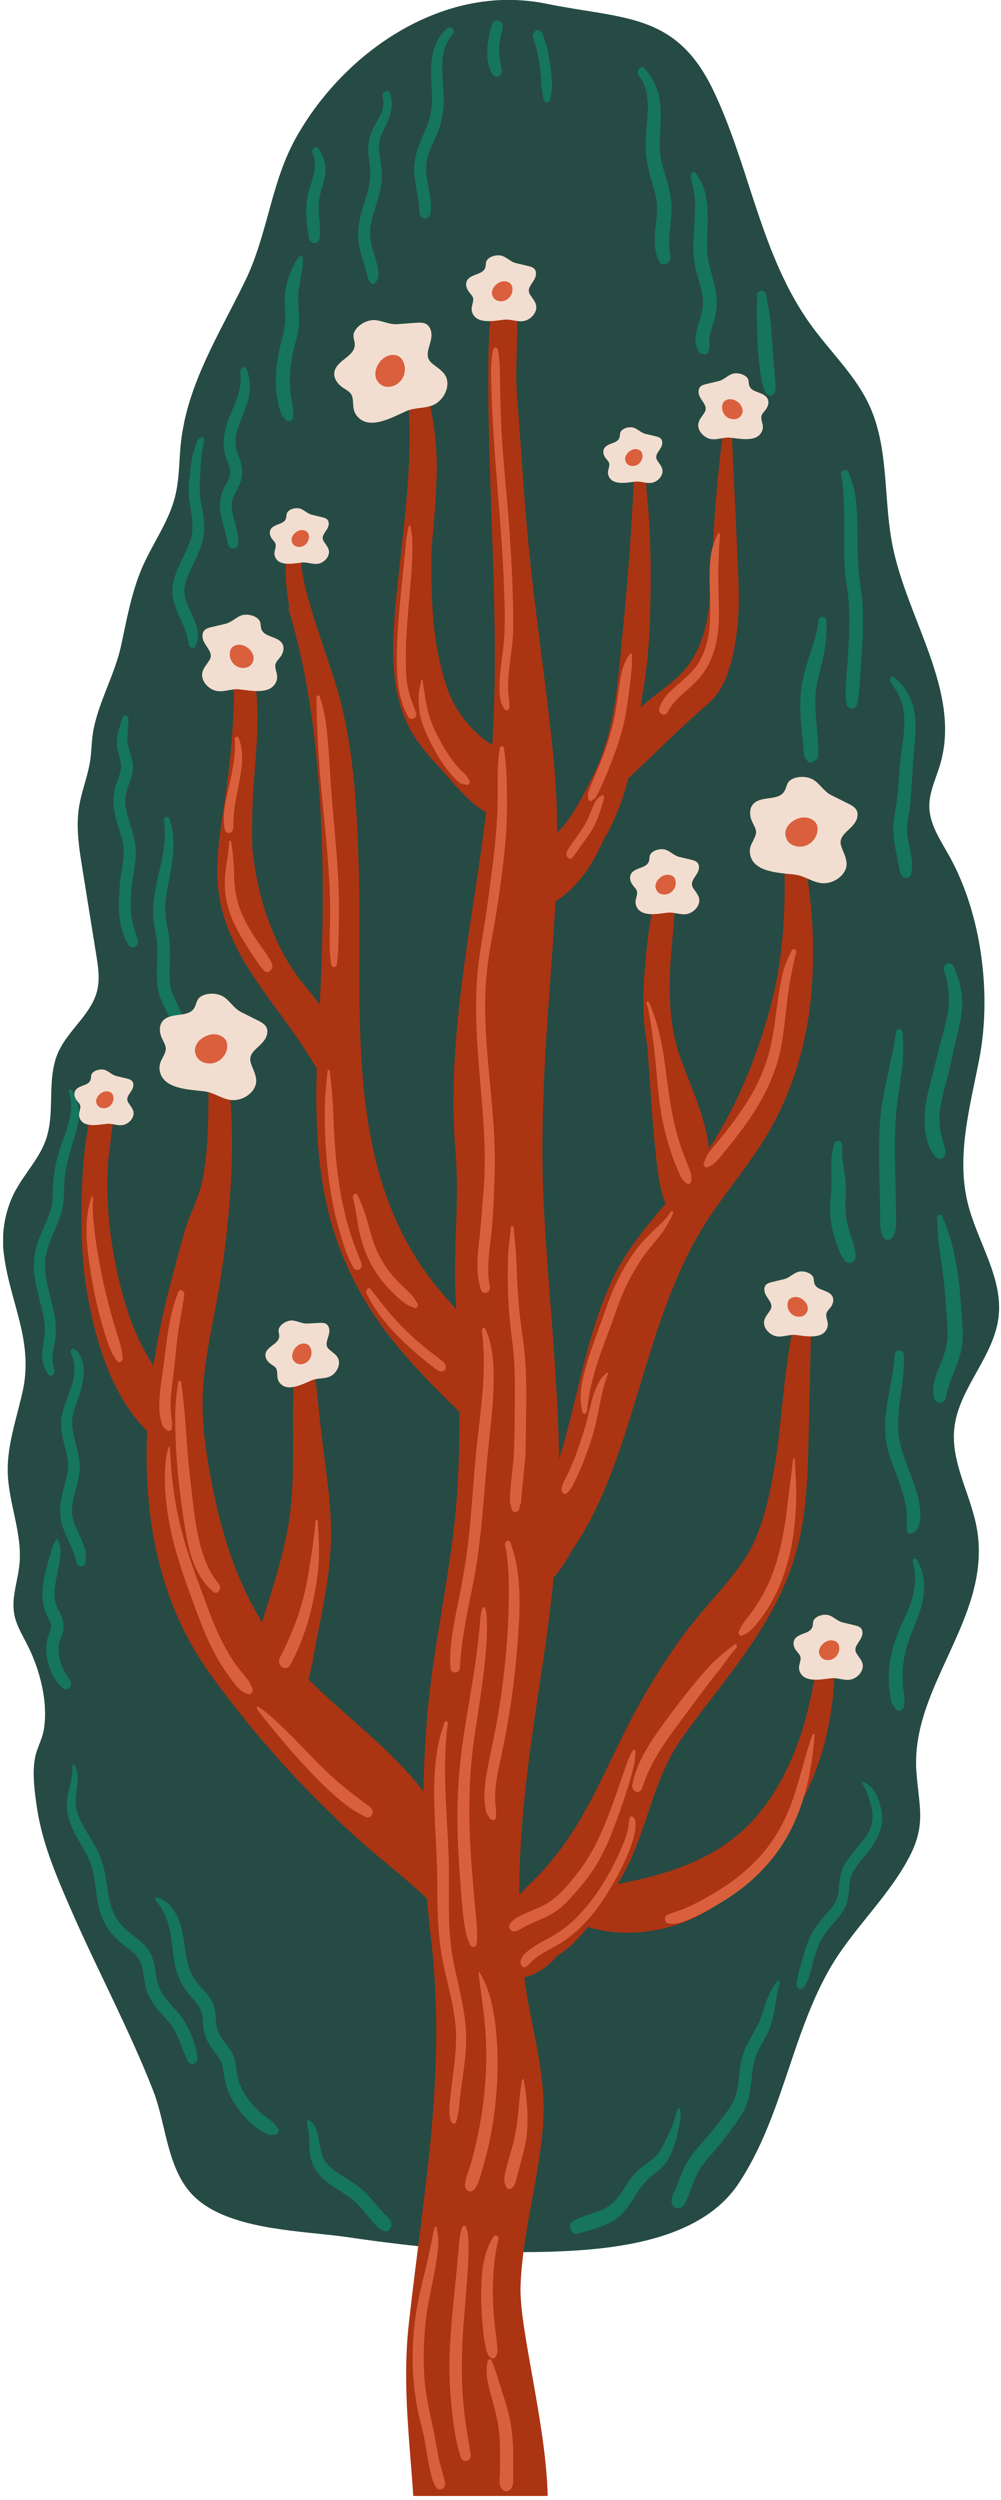 <svg width="242" height="604" viewBox="0 0 242 604" fill="none" xmlns="http://www.w3.org/2000/svg">
<g clip-path="url(#clip0_1365_9179)">
<path d="M3.96 287.288C6.2 283.238 9.542 279.773 11.075 275.409C11.374 274.57 11.593 273.709 11.768 272.841C11.855 272.403 11.921 271.965 11.987 271.527C12.41 268.448 12.3 265.237 12.468 262.107C12.614 259.422 12.957 256.795 14.03 254.343C14.329 253.657 14.686 252.993 15.073 252.351C15.46 251.709 15.89 251.089 16.343 250.476C16.795 249.863 17.262 249.265 17.744 248.666C19.415 246.587 21.173 244.558 22.363 242.274C22.53 241.946 22.691 241.618 22.837 241.282C23.129 240.604 23.362 239.903 23.53 239.173C24.165 236.401 23.712 233.511 23.267 230.709C22.144 223.741 21.027 216.772 19.904 209.804C19.313 206.141 18.722 202.42 18.787 198.727C18.809 197.494 18.904 196.268 19.094 195.043C19.524 192.292 20.436 189.643 21.13 186.95C21.181 186.739 21.239 186.527 21.29 186.316C21.494 185.462 21.677 184.601 21.808 183.733C22.166 181.295 22.129 178.8 22.589 176.377C23.939 169.321 27.777 162.973 29.302 155.874C30.63 149.693 31.797 143.141 34.293 137.303C35.942 133.436 38.226 129.831 40.043 126.052C40.502 125.096 40.933 124.125 41.312 123.14C41.342 123.067 41.371 122.987 41.393 122.914C41.538 122.527 41.677 122.141 41.801 121.747C41.838 121.623 41.882 121.506 41.918 121.382C42.064 120.915 42.21 120.44 42.327 119.959C42.596 118.879 42.794 117.784 42.94 116.69C43.377 113.392 43.385 110.013 43.764 106.701C43.866 105.818 43.99 104.949 44.136 104.081C44.18 103.804 44.246 103.534 44.297 103.257C44.406 102.673 44.516 102.082 44.64 101.498C44.713 101.184 44.793 100.878 44.866 100.564C44.997 100.024 45.121 99.484 45.267 98.951C45.355 98.638 45.45 98.331 45.537 98.017C45.69 97.492 45.836 96.959 46.004 96.434C46.099 96.135 46.201 95.843 46.303 95.544C46.478 95.011 46.661 94.478 46.851 93.946C46.953 93.669 47.055 93.399 47.157 93.121C47.361 92.574 47.566 92.027 47.785 91.48C47.879 91.231 47.989 90.991 48.084 90.743C48.317 90.166 48.551 89.597 48.799 89.028C48.886 88.824 48.974 88.626 49.069 88.422C49.339 87.809 49.609 87.196 49.886 86.584C49.952 86.445 50.017 86.299 50.083 86.16C50.397 85.482 50.711 84.81 51.039 84.132C51.061 84.081 51.083 84.037 51.112 83.986C53.651 78.732 56.475 73.588 59.007 68.393C59.146 68.108 59.291 67.816 59.43 67.532C64.115 57.776 65.326 46.743 69.668 37.068C69.857 36.652 70.047 36.228 70.244 35.82C70.492 35.302 70.748 34.791 71.01 34.288C71.01 34.288 71.01 34.288 71.01 34.28C71.448 33.463 71.908 32.653 72.382 31.85C72.513 31.624 72.652 31.398 72.79 31.172C73.17 30.552 73.557 29.931 73.951 29.326C74.082 29.129 74.206 28.932 74.338 28.735C74.863 27.939 75.41 27.159 75.972 26.385C76.016 26.32 76.067 26.261 76.111 26.195C76.636 25.48 77.176 24.78 77.731 24.079C77.869 23.904 78.015 23.729 78.154 23.554C78.686 22.897 79.226 22.248 79.781 21.613C79.861 21.518 79.949 21.416 80.029 21.321C80.693 20.562 81.371 19.825 82.072 19.096C82.123 19.037 82.181 18.986 82.233 18.928C82.867 18.271 83.517 17.629 84.174 16.994C84.297 16.87 84.429 16.753 84.553 16.629C85.268 15.958 85.99 15.294 86.727 14.652C93.995 8.348 102.554 3.575 111.69 1.35C112.478 1.16 113.266 0.985 114.061 0.839C114.163 0.817 114.265 0.803 114.375 0.781C115.061 0.649 115.754 0.54 116.447 0.438C116.615 0.416 116.783 0.394 116.958 0.372C117.585 0.292 118.213 0.219 118.848 0.161C119.067 0.139 119.278 0.124 119.497 0.11C120.081 0.066 120.672 0.029 121.263 0.007C121.511 6.98809e-05 121.759 -0.015 122.007 -0.015C122.569 -0.029 123.131 -0.022 123.693 -0.015C123.963 -0.015 124.233 -0.015 124.503 6.98827e-05C125.057 0.022 125.605 0.051 126.159 0.095C126.436 0.117 126.714 0.131 126.991 0.153C127.567 0.204 128.151 0.277 128.728 0.35C128.976 0.38 129.224 0.401 129.465 0.438C130.289 0.562 131.106 0.701 131.931 0.868C150.786 4.721 163.365 2.933 172.413 21.766C172.968 22.927 173.5 24.094 174.011 25.269C181.403 42.336 184.402 61.373 194.953 76.952C195.318 77.492 195.69 78.024 196.069 78.55C198.426 81.811 201.119 84.854 203.643 87.992C204.278 88.78 204.898 89.568 205.497 90.371C206.402 91.574 207.263 92.8 208.058 94.07C208.853 95.34 209.576 96.653 210.203 98.025C210.802 99.324 211.298 100.659 211.721 102.009C212.567 104.709 213.1 107.496 213.472 110.327C213.662 111.743 213.808 113.173 213.939 114.603C214.005 115.318 214.063 116.04 214.122 116.756C214.238 118.193 214.34 119.638 214.45 121.083C214.734 124.687 215.07 128.284 215.771 131.801C219.361 149.81 232.48 167.14 227.278 184.747C226.657 186.848 225.774 188.906 225.213 191.015C224.877 192.277 224.651 193.561 224.673 194.875C224.731 199.362 227.555 203.259 229.707 207.199C237.376 221.231 239.748 240.385 236.742 255.898C235.771 260.925 234.582 266.011 233.786 271.097C233.217 274.73 232.845 278.364 232.896 281.969C232.933 284.858 233.246 287.726 233.932 290.564C234.501 292.907 235.319 295.205 236.216 297.489C236.326 297.774 236.442 298.058 236.552 298.343C236.778 298.912 237.011 299.481 237.245 300.05C237.478 300.619 237.712 301.189 237.938 301.758C238.164 302.327 238.398 302.896 238.617 303.458C238.836 304.02 239.055 304.596 239.266 305.165C239.478 305.734 239.675 306.304 239.865 306.873C240.244 308.011 240.58 309.157 240.85 310.309C240.988 310.886 241.105 311.462 241.2 312.039C241.55 314.067 241.66 316.118 241.411 318.212C240.769 323.677 237.756 328.478 235.078 333.367C232.991 337.169 231.108 341.029 230.693 345.283C230.641 345.794 230.612 346.304 230.605 346.808C230.495 353.397 233.699 359.658 235.45 366.144C235.72 367.144 235.953 368.144 236.136 369.158C236.866 373.208 236.756 377.075 236.107 380.833C235.888 382.088 235.611 383.321 235.289 384.554C235.129 385.167 234.954 385.78 234.764 386.386C230.671 399.775 221.338 412.012 221.469 426.131C221.469 426.146 221.469 426.153 221.469 426.167C221.469 426.81 221.506 427.459 221.55 428.108C221.747 430.779 222.06 433.034 222.265 435.121C222.309 435.537 222.345 435.945 222.374 436.354C222.681 440.411 222.36 444.015 219.565 449.181C216.916 454.078 213.436 458.426 209.933 462.775C206.438 467.124 202.921 471.466 200.214 476.34C199.652 477.354 199.112 478.383 198.594 479.419C198.076 480.455 197.587 481.506 197.113 482.557C191.917 494.166 189.079 506.76 183.687 518.318C182.213 521.471 180.556 524.542 178.608 527.498C169.976 540.573 151.048 543.251 135.929 543.937C134.922 543.981 133.93 544.017 132.96 544.047C120.993 544.419 109.026 543.645 97.133 542.266C94.951 542.011 92.762 541.741 90.587 541.449C90.587 541.449 90.573 541.449 90.566 541.449C88.384 541.157 86.209 540.851 84.035 540.53C83.655 540.471 83.276 540.42 82.882 540.369C82.743 540.347 82.605 540.333 82.466 540.318C82.211 540.282 81.955 540.252 81.693 540.223C81.51 540.201 81.328 540.179 81.138 540.158C80.919 540.128 80.7 540.106 80.481 540.077C80.255 540.055 80.036 540.026 79.81 540.004C79.65 539.99 79.489 539.968 79.321 539.953C73.681 539.34 67.099 538.793 61.043 537.385C55.395 536.071 50.2 534.014 46.675 530.446C42.91 526.637 41.32 521.237 39.992 515.794V515.786C39.517 513.838 39.072 511.89 38.569 510C38.54 509.891 38.51 509.788 38.481 509.679C38.372 509.285 38.262 508.891 38.153 508.504C38.109 508.344 38.058 508.19 38.014 508.03C37.905 507.672 37.795 507.322 37.686 506.972C37.635 506.826 37.591 506.673 37.54 506.527C37.379 506.045 37.204 505.571 37.022 505.104C34.161 497.792 30.827 490.583 27.419 483.403C26.996 482.506 26.566 481.608 26.135 480.711C24.851 478.018 23.567 475.333 22.297 472.641C20.604 469.051 18.94 465.461 17.364 461.849C16.7 460.338 16.036 458.821 15.387 457.296C14.956 456.281 14.526 455.26 14.11 454.238C13.482 452.706 12.884 451.159 12.322 449.605C11.76 448.05 11.235 446.482 10.768 444.906C9.987 442.271 9.36 439.601 8.951 436.879C8.667 435.004 8.367 432.924 8.229 430.852C8.192 430.334 8.17 429.816 8.156 429.298C8.112 427.751 8.185 426.226 8.448 424.81C8.886 422.388 10.184 420.345 10.593 417.9C10.659 417.484 10.717 417.068 10.761 416.645C10.848 415.799 10.892 414.945 10.892 414.077C10.892 411.902 10.629 409.677 10.17 407.488C9.433 404 8.2 400.6 6.733 397.666C6.733 397.652 6.718 397.637 6.711 397.623C5.631 395.463 4.325 393.354 3.683 391.041C3.588 390.712 3.515 390.377 3.449 390.034C3.355 389.53 3.303 389.034 3.274 388.531C3.245 388.027 3.252 387.524 3.274 387.028C3.311 386.276 3.406 385.517 3.522 384.766C3.88 382.504 4.478 380.227 4.704 377.943C5.434 370.449 2.034 363.145 1.866 355.622C1.859 355.206 1.859 354.791 1.866 354.382C1.888 353.557 1.939 352.733 2.027 351.908C2.362 348.625 3.165 345.385 3.997 342.145C4.413 340.525 4.836 338.905 5.223 337.286C5.317 336.877 5.412 336.476 5.5 336.067C8.17 323.779 2.275 314.483 0.896 302.706C0.275 297.416 1.355 291.944 3.931 287.281L3.96 287.288Z" fill="#264B44"/>
<path d="M155.886 16.593C157.812 18.767 159.096 21.35 159.491 24.24C159.885 27.1 159.688 29.953 159.563 32.828C159.498 34.258 159.461 35.71 159.607 37.141C159.76 38.651 160.191 40.125 160.614 41.577C161.519 44.671 162.475 47.728 162.365 50.997C162.241 54.58 161.286 58.155 162.095 61.731C162.475 63.423 160.184 64.912 159.293 63.059C157.827 60.016 158.301 56.776 158.644 53.544C158.812 51.982 158.958 50.392 158.768 48.823C158.593 47.363 158.177 45.933 157.761 44.532C156.878 41.555 156.083 38.658 156.068 35.521C156.061 32.726 156.462 29.953 156.601 27.173C156.762 24.021 156.419 20.81 154.427 18.242C153.624 17.213 154.886 15.476 155.886 16.6V16.593Z" fill="#15755D"/>
<path d="M168.4 42.073C169.224 43.467 170.042 44.736 170.407 46.342C170.742 47.801 171.005 49.348 171.063 50.844C171.187 53.938 170.874 57.032 170.946 60.118C171.019 63.256 172.092 66.101 172.793 69.129C173.471 72.041 173.457 74.712 172.603 77.572C172.216 78.871 171.742 80.169 171.523 81.519C171.348 82.621 171.924 84.27 171.019 85.109C171.129 84.803 171.246 84.496 171.355 84.19C171.355 84.314 171.355 84.438 171.362 84.57C171.384 85.146 170.808 85.803 170.188 85.576C169.991 85.503 169.808 85.409 169.618 85.314C169.918 85.358 170.21 85.401 170.509 85.445C169.027 86 168.356 84.066 168.196 82.979C168.013 81.695 168.298 80.352 168.626 79.112C169.268 76.711 170.239 74.493 169.896 71.983C169.48 68.852 168.181 65.919 167.802 62.781C167.422 59.651 167.751 56.492 167.918 53.354C168.006 51.712 168.093 50.027 168.006 48.385C167.962 47.524 167.787 46.663 167.634 45.816C167.459 44.853 167.371 43.905 167.014 42.992C166.634 42.037 167.78 41.052 168.393 42.088L168.4 42.073Z" fill="#15755D"/>
<path d="M185.168 71.129C185.518 73.084 185.97 74.967 186.189 76.952C186.416 78.995 186.562 81.045 186.715 83.103C186.861 85.095 186.992 87.087 187.182 89.072C187.269 90.028 187.335 90.976 187.423 91.932C187.517 92.895 187.714 94.136 187.189 95.004C186.883 95.515 186.284 95.785 185.73 95.434C184.92 94.916 184.635 93.829 184.394 92.932C184.132 91.954 183.942 90.954 183.803 89.954C183.519 87.802 183.322 85.642 183.198 83.468C183.081 81.417 183.03 79.367 182.979 77.317C182.957 76.302 182.942 75.295 182.935 74.281C182.935 73.748 183.074 73.296 183.125 72.793C183.103 73.055 183.015 72.398 183.015 72.34C183.001 72.048 182.979 71.756 182.964 71.465C182.877 70.107 184.912 69.721 185.168 71.129Z" fill="#15755D"/>
<path d="M205.227 114.304C205.861 116.106 206.511 117.857 206.788 119.762C207.065 121.637 207.204 123.534 207.255 125.431C207.35 129.24 207.211 133.056 207.481 136.858C207.729 140.412 208.466 143.892 208.598 147.468C208.729 151.028 208.561 154.589 208.328 158.143C208.196 160.149 208.043 162.149 207.905 164.155C207.832 165.155 207.773 166.155 207.686 167.154C207.598 168.183 207.386 169.132 207.197 170.131C207.073 170.795 206.416 171.291 205.752 171.189C205.008 171.08 204.687 170.423 204.614 169.737C204.526 168.913 204.395 168.154 204.417 167.315C204.439 166.425 204.497 165.542 204.563 164.659C204.679 162.951 204.811 161.244 204.927 159.529C205.168 156.019 205.373 152.502 205.329 148.985C205.307 147.27 205.227 145.548 205.037 143.841C204.833 142.061 204.49 140.295 204.314 138.507C203.964 134.881 204.096 131.232 204.117 127.591C204.125 125.49 204.117 123.374 203.986 121.279C203.855 119.156 203.811 116.96 203.366 114.873C203.081 113.552 204.767 112.976 205.234 114.296L205.227 114.304Z" fill="#15755D"/>
<path d="M199.805 150.079C199.915 152.83 199.674 155.574 199.141 158.266C198.63 160.828 197.828 163.323 197.39 165.906C196.478 171.298 197.974 176.749 197.828 182.163C197.813 182.754 197.558 183.564 196.967 183.849C196.923 183.871 196.872 183.893 196.828 183.915C197.003 183.718 197.178 183.528 197.346 183.331C197.295 183.411 197.244 183.484 197.186 183.564C196.77 184.177 195.763 184.659 195.194 183.849C195.15 183.783 195.106 183.725 195.062 183.659C195.274 183.798 195.493 183.936 195.704 184.075C195.675 184.06 195.653 184.053 195.624 184.039C194.8 183.688 194.413 183.032 194.347 182.156C193.939 176.632 192.946 171.028 193.851 165.505C194.274 162.929 195.04 160.419 195.858 157.945C196.704 155.362 197.645 152.808 197.842 150.072C197.944 148.693 199.74 148.664 199.798 150.072L199.805 150.079Z" fill="#15755D"/>
<path d="M216.092 163.629C218.514 165.476 220.243 168.234 220.908 171.218C221.55 174.122 221.396 177.121 221.105 180.054C220.783 183.272 220.579 186.468 220.419 189.694C220.338 191.394 220.2 193.087 219.995 194.779C219.791 196.487 219.361 198.209 219.295 199.931C219.149 203.681 221.097 207.344 220.309 211.08C219.995 212.583 218.157 212.379 217.741 211.08C217.252 209.533 217.04 207.899 216.726 206.316C216.42 204.761 216.114 203.207 215.997 201.631C215.763 198.399 216.726 195.152 216.996 191.934C217.274 188.687 217.449 185.432 217.865 182.192C218.215 179.442 218.697 176.676 218.624 173.889C218.587 172.386 218.368 170.839 217.879 169.416C217.296 167.723 216.332 166.242 215.282 164.804C214.888 164.272 215.362 163.068 216.092 163.622V163.629Z" fill="#15755D"/>
<path d="M230.495 233.445C231.765 236.225 232.568 239.027 232.597 242.099C232.626 244.821 232.028 247.528 231.393 250.162C230.707 253.03 230.131 255.919 229.423 258.779C228.693 261.742 227.781 264.661 227.336 267.689C227.11 269.221 227.044 270.826 227.219 272.373C227.314 273.191 227.496 274.001 227.73 274.789C227.993 275.686 228.146 276.693 228.482 277.561C229.16 279.327 227.175 281.02 225.971 279.21C225.504 278.517 224.972 277.919 224.658 277.131C224.344 276.343 224.111 275.526 223.936 274.694C223.607 273.147 223.476 271.549 223.52 269.973C223.615 266.864 224.337 263.822 225.132 260.837C225.92 257.875 226.628 254.898 227.394 251.928C228.08 249.286 228.897 246.645 229.255 243.923C229.664 240.749 229.27 237.546 228.197 234.532C227.701 233.139 229.824 231.964 230.495 233.445Z" fill="#15755D"/>
<path d="M218.171 249.447C218.273 251.06 218.463 252.592 218.375 254.212C218.295 255.73 218.215 257.218 218.011 258.736C217.602 261.757 217.091 264.763 216.777 267.798C216.106 274.293 216.376 280.816 216.522 287.332C216.566 289.214 216.602 291.097 216.617 292.979C216.632 294.826 216.872 297.197 215.858 298.824C215.267 299.765 214.063 299.846 213.487 298.824C212.648 297.336 212.808 295.395 212.793 293.731C212.779 292.097 212.75 290.469 212.713 288.842C212.633 285.478 212.538 282.107 212.538 278.744C212.538 275.518 212.589 272.271 212.932 269.061C213.268 265.938 213.954 262.88 214.618 259.808C214.975 258.159 215.231 256.474 215.668 254.839C215.895 254.008 215.982 253.161 216.121 252.315C216.281 251.351 216.551 250.447 216.624 249.462C216.712 248.367 218.106 248.353 218.171 249.462V249.447Z" fill="#15755D"/>
<path d="M203.651 277.051C203.351 279.561 204.045 282.187 204.366 284.668C204.679 287.12 204.366 289.499 204.395 291.95C204.417 293.687 204.679 295.256 205.183 296.978C205.438 297.854 205.752 298.707 206.037 299.568C206.423 300.743 206.693 301.808 206.868 303.034C207.109 304.778 205.176 306.128 204.066 304.362C203.738 303.837 203.366 303.37 203.132 302.801C202.921 302.283 202.724 301.765 202.527 301.239C202.14 300.218 201.79 299.182 201.498 298.124C200.958 296.168 200.681 294.132 200.673 292.104C200.673 290.892 200.79 289.703 200.9 288.499C201.024 287.157 200.973 285.807 200.973 284.457C200.973 283.172 200.951 281.888 200.973 280.597C201.009 279.181 201.308 277.795 201.666 276.43C202.06 274.927 203.818 275.686 203.658 277.051H203.651Z" fill="#15755D"/>
<path d="M227.89 294.008C228.445 295.555 229.058 297.058 229.576 298.62C230.058 300.079 230.379 301.626 230.707 303.122C231.386 306.216 231.823 309.353 232.101 312.505C232.349 315.278 232.509 318.073 232.714 320.853C232.918 323.56 232.568 326.201 231.663 328.763C230.605 331.754 229.24 334.651 228.62 337.781C228.321 339.299 226.095 339.336 225.818 337.781C225.555 336.293 225.548 334.921 225.957 333.447C226.358 332.002 226.956 330.609 227.511 329.215C228.46 326.858 229.175 324.523 229.094 321.955C229.014 319.291 228.715 316.621 228.569 313.95C228.408 310.966 228 308.003 227.599 305.041C227.35 303.231 227.007 301.407 226.847 299.59C226.686 297.795 226.65 296.007 226.526 294.212C226.468 293.308 227.613 293.227 227.89 294.008Z" fill="#15755D"/>
<path d="M218.55 327.522C218.645 331.083 218.091 334.578 217.617 338.095C217.171 341.379 216.792 344.83 217.463 348.114C218.492 353.163 221.214 357.716 222.155 362.802C222.607 365.239 223.147 369.311 220.367 370.544C219.908 370.748 219.324 370.281 219.258 369.836C219.083 368.734 219.207 367.808 219.229 366.837C219.258 365.67 219.163 364.663 218.937 363.546C218.412 360.934 217.492 358.409 216.58 355.907C215.77 353.696 214.873 351.477 214.399 349.164C213.72 345.83 213.997 342.393 214.493 339.058C215.063 335.213 216.062 331.426 216.245 327.529C216.325 325.895 218.507 325.873 218.55 327.529V327.522Z" fill="#15755D"/>
<path d="M221.703 376.885C223.25 379.599 223.665 382.445 223.271 385.524C222.892 388.516 221.681 391.332 220.535 394.098C219.375 396.914 218.536 399.869 218.302 402.912C218.193 404.372 218.193 405.824 218.31 407.283C218.375 408.086 218.463 408.888 218.565 409.684C218.609 410.019 218.704 410.391 218.704 410.727C218.704 411.201 218.492 411.668 218.507 412.135C218.536 413.266 216.967 413.916 216.434 412.77C216.245 412.369 215.902 412.033 215.697 411.639C215.522 411.296 215.457 410.888 215.376 410.515C215.194 409.669 215.077 408.815 214.99 407.954C214.844 406.502 214.836 405.028 214.939 403.569C215.165 400.46 215.945 397.461 217.091 394.572C218.186 391.807 219.638 389.194 220.491 386.334C221.382 383.364 221.491 380.372 220.666 377.359C220.491 376.709 221.338 376.235 221.695 376.87L221.703 376.885Z" fill="#15755D"/>
<path d="M131.23 8.304C132.047 10.522 132.609 12.828 132.959 15.163C133.142 16.374 133.295 17.6 133.368 18.826C133.441 19.986 133.653 21.365 133.171 22.445C133.222 22.233 133.273 22.029 133.324 21.817C133.251 22.707 133.31 23.795 132.719 24.517C132.478 24.809 131.967 24.831 131.726 24.517C131.157 23.773 131.223 22.715 131.121 21.817C131.172 22.029 131.223 22.233 131.274 22.445C130.778 21.431 130.916 20.073 130.821 18.964C130.727 17.855 130.624 16.753 130.464 15.652C130.136 13.404 129.61 11.186 128.851 9.041C128.618 8.391 129.063 7.53 129.712 7.333C130.464 7.1 130.997 7.662 131.23 8.304Z" fill="#15755D"/>
<path d="M121.518 6.895C121.037 8.61 120.686 10.274 120.665 12.018C120.665 12.441 120.665 12.857 120.701 13.28C120.73 13.703 120.759 13.966 120.818 14.294C120.986 15.294 121.248 16.228 121.336 17.22C121.431 18.264 120.001 19.088 119.278 18.176C117.979 16.527 117.739 14.148 117.804 12.112C117.87 10.062 118.3 8.041 118.899 6.085C119.118 5.37 119.782 4.779 120.562 5.02C121.314 5.246 121.715 6.166 121.511 6.895H121.518Z" fill="#15755D"/>
<path d="M109.413 8.333C105.764 12.302 107.129 18.446 107.275 23.313C107.362 26.217 106.998 28.932 105.94 31.646C104.882 34.361 103.269 36.973 103.057 39.943C102.78 43.773 104.56 47.436 104.115 51.267C104.028 52.026 103.612 52.799 102.744 52.807C101.926 52.814 101.372 52.019 101.372 51.267C101.357 47.786 100.161 44.452 100.124 40.979C100.088 37.578 101.445 34.579 102.787 31.537C103.962 28.873 104.495 26.363 104.444 23.459C104.393 20.665 104.079 17.87 104.327 15.075C104.612 11.872 105.619 9.019 108.085 6.844C109.092 5.962 110.259 7.435 109.42 8.348L109.413 8.333Z" fill="#15755D"/>
<path d="M94.381 22.766C95.067 25.539 94.498 27.917 93.228 30.413C92.564 31.712 91.857 33.047 91.674 34.514C91.485 36.024 91.791 37.564 92.01 39.052C92.258 40.723 92.411 42.358 92.222 44.036C92.032 45.685 91.616 47.276 91.134 48.859C90.215 51.88 89.026 55.025 89.609 58.228C89.93 60.008 90.594 61.687 91.04 63.438C91.448 65.058 91.922 67.05 90.689 68.385C90.419 68.677 89.952 68.699 89.682 68.385C89.208 67.838 88.982 67.415 88.807 66.7C88.617 65.904 88.405 65.109 88.179 64.321C87.756 62.847 87.274 61.388 86.939 59.885C86.202 56.572 86.713 53.39 87.698 50.187C88.661 47.057 89.755 44.058 89.478 40.738C89.354 39.213 89.04 37.71 89.018 36.177C88.996 34.506 89.332 32.923 90.018 31.398C90.609 30.084 91.404 28.881 92.046 27.589C92.747 26.166 92.864 24.889 92.528 23.335C92.251 22.051 94.038 21.401 94.381 22.759V22.766Z" fill="#15755D"/>
<path d="M77.103 36.024C77.927 37.483 78.694 39.03 78.723 40.73C78.752 42.372 78.234 43.948 77.781 45.51C77.22 47.443 76.935 49.231 77.052 51.252C77.168 53.273 77.511 55.243 77.293 57.272C77.22 57.95 76.906 58.6 76.162 58.717C75.512 58.812 74.841 58.33 74.724 57.666C74.053 53.835 73.549 49.924 74.658 46.122C75.563 43.05 76.906 40.19 75.592 37.023C75.162 35.987 76.453 34.9 77.096 36.038L77.103 36.024Z" fill="#15755D"/>
<path d="M73.228 62.358C73.141 63.117 73.287 63.825 73.148 64.583C72.995 65.459 72.812 66.349 72.681 67.239C72.44 68.918 72.039 70.465 72.053 72.179C72.068 73.821 72.287 75.448 72.323 77.083C72.367 78.87 72.017 80.534 71.572 82.249C70.798 85.197 70.142 88.188 70.061 91.238C70.025 92.691 70.098 94.135 70.317 95.565C70.441 96.368 70.601 97.163 70.74 97.959C70.828 98.455 70.974 98.988 70.974 99.491C70.974 99.79 70.908 100.075 70.769 100.345C70.908 100.097 70.952 100.17 70.901 100.564C70.996 101.797 69.441 102.176 68.843 101.191C68.624 100.863 68.58 100.783 68.704 100.95C68.471 100.797 68.296 100.593 68.164 100.345C67.916 99.914 67.778 99.389 67.624 98.922C67.376 98.156 67.208 97.36 67.077 96.565C66.8 94.909 66.661 93.223 66.69 91.545C66.741 88.349 67.332 85.175 68.106 82.081C68.529 80.395 68.967 78.827 68.982 77.075C68.989 75.441 68.806 73.806 68.85 72.172C68.901 70.355 69.251 68.516 69.843 66.802C70.113 66.028 70.492 65.211 70.864 64.481C71.068 64.073 71.222 63.584 71.477 63.204C71.747 62.803 72.053 62.511 72.258 62.059C72.491 61.548 73.279 61.811 73.221 62.35L73.228 62.358Z" fill="#15755D"/>
<path d="M59.62 89.174C60.627 91.808 60.663 94.383 59.846 97.083C59.109 99.528 57.919 101.811 57.292 104.292C57.007 105.431 56.847 106.613 57 107.78C57.205 109.371 58.007 110.786 58.365 112.333C58.744 113.997 58.562 115.551 57.883 117.113C57.292 118.463 56.351 119.703 56.124 121.192C55.585 124.738 58.051 127.963 57.54 131.531C57.343 132.896 55.417 132.794 55.147 131.531C54.826 130.057 54.526 128.591 54.096 127.139C53.666 125.672 53.264 124.198 53.184 122.658C53.096 121.009 53.432 119.426 54.125 117.937C54.687 116.726 55.709 115.435 55.65 114.041C55.585 112.501 54.724 111.064 54.373 109.583C54.06 108.269 54.001 106.912 54.154 105.569C54.454 102.957 55.519 100.542 56.541 98.148C57.635 95.58 58.569 92.742 58.073 89.925C57.912 89.02 59.218 88.086 59.634 89.188L59.62 89.174Z" fill="#15755D"/>
<path d="M49.368 106.401C49.288 107.131 49.069 107.81 48.93 108.532C48.762 109.422 48.733 110.364 48.645 111.261C48.478 112.976 48.426 114.698 48.31 116.42C48.186 118.273 48.324 120.003 48.667 121.819C49.018 123.702 49.404 125.607 49.382 127.533C49.339 131.174 47.639 134.37 46.143 137.588C45.471 139.033 44.785 140.572 44.603 142.17C44.443 143.571 44.88 144.987 45.413 146.264C46.062 147.84 46.865 149.35 47.412 150.963C47.996 152.692 48.025 154.363 47.31 156.049C46.865 157.107 45.654 156.377 45.581 155.523C45.333 152.641 43.727 150.051 42.699 147.402C42.115 145.892 41.655 144.337 41.67 142.703C41.684 140.944 42.246 139.237 42.888 137.617C44.136 134.487 46.296 131.473 46.508 128.014C46.741 124.249 45.252 120.608 45.647 116.814C45.851 114.895 46.041 112.961 46.354 111.049C46.515 110.072 46.785 109.189 47.091 108.248C47.376 107.387 47.609 106.533 48.208 105.832C48.616 105.351 49.434 105.759 49.368 106.372V106.401Z" fill="#15755D"/>
<path d="M31.067 173.706C31.067 175.611 30.644 177.544 30.87 179.442C31.097 181.31 32.023 183.01 32.133 184.907C32.235 186.673 31.578 188.358 31.002 189.993C30.44 191.583 30.141 193.072 30.374 194.757C30.878 198.435 32.724 201.74 32.811 205.491C32.892 209.008 31.877 212.489 31.695 215.998C31.6 217.83 31.52 219.698 31.79 221.522C32.074 223.478 32.782 225.316 33.315 227.206C33.716 228.658 31.885 229.6 31.06 228.272C29.192 225.273 28.711 221.58 28.747 218.1C28.769 216.108 28.9 214.123 29.156 212.146C29.367 210.489 29.718 208.848 29.842 207.177C29.973 205.506 29.856 203.893 29.389 202.28C28.842 200.369 28.127 198.545 27.747 196.582C27.397 194.743 27.244 192.89 27.653 191.043C28.017 189.394 28.805 187.869 29.163 186.22C29.623 184.119 28.477 182.2 28.28 180.135C28.061 177.822 28.959 175.655 29.557 173.466C29.812 172.539 31.06 172.743 31.06 173.692L31.067 173.706Z" fill="#15755D"/>
<path d="M41.006 197.917C42.217 201.558 42.071 205.353 41.495 209.096C40.955 212.606 40.021 216.101 39.962 219.669C39.933 221.544 40.32 223.222 40.67 225.039C41.064 227.046 41.13 229.104 41.086 231.147C41.042 233.073 40.925 234.992 41.028 236.918C41.108 238.48 41.509 239.779 42.195 241.18C43.808 244.478 45.763 247.907 43.815 251.527C43.122 252.818 41.575 251.811 41.808 250.578C42.37 247.63 40.583 245.091 39.386 242.559C38.685 241.092 38.204 239.611 38.043 237.991C37.854 236.036 37.927 234.065 37.985 232.11C38.043 230.3 38.087 228.469 37.824 226.667C37.547 224.777 37.066 222.96 37.007 221.041C36.905 217.524 37.693 214.014 38.496 210.606C39.444 206.579 40.254 202.485 39.634 198.34C39.488 197.385 40.67 196.918 41.006 197.917Z" fill="#15755D"/>
<path d="M17.357 263.42C18.678 265.361 19.276 267.638 19.064 269.987C18.845 272.424 18.014 274.701 17.313 277.021C16.693 279.072 16.153 281.151 15.81 283.267C15.452 285.486 15.54 287.697 15.387 289.929C15.088 294.351 12.548 297.897 11.388 302.057C10.067 306.799 11.753 311.455 12.833 316.066C13.475 318.788 13.745 321.429 13.263 324.202C13.074 325.289 12.767 326.369 12.709 327.471C12.643 328.777 12.811 329.799 13.147 331.076C13.358 331.871 12.271 332.915 11.665 332.046C10.389 330.229 10.009 328.179 10.286 326.005C10.578 323.735 11.06 321.597 10.724 319.299C10.024 314.527 7.959 309.966 8.185 305.063C8.294 302.633 8.98 300.356 9.907 298.124C10.68 296.263 11.636 294.468 12.205 292.527C12.862 290.294 12.694 288.039 12.869 285.748C13.037 283.625 13.366 281.502 13.927 279.444C15.277 274.453 18.488 269.01 16.656 263.763C16.496 263.296 17.102 263.041 17.364 263.427L17.357 263.42Z" fill="#15755D"/>
<path d="M18.233 326.063C20.845 328.347 20.414 332.404 19.677 335.432C19.298 336.993 18.692 338.489 18.145 340C17.474 341.846 17.262 343.714 17.598 345.655C17.926 347.574 18.532 349.434 18.933 351.331C19.342 353.258 19.378 355.17 19.021 357.103C18.415 360.423 16.737 363.67 17.656 367.092C18.116 368.793 18.984 370.332 19.692 371.93C20.079 372.806 20.444 373.703 20.648 374.637C20.881 375.673 20.786 376.505 20.648 377.534C20.495 378.738 18.648 378.724 18.473 377.534C18.371 376.856 18.101 376.148 17.904 375.484C17.678 374.747 17.379 374.039 17.065 373.338C16.416 371.901 15.708 370.493 15.182 368.997C13.964 365.524 14.665 362.174 15.635 358.738C16.095 357.089 16.518 355.44 16.445 353.718C16.372 351.879 15.752 350.069 15.358 348.281C14.949 346.435 14.664 344.538 14.869 342.648C15.066 340.824 15.715 339.197 16.372 337.504C17.707 334.075 18.846 330.499 17.153 326.989C16.802 326.26 17.569 325.479 18.233 326.055V326.063Z" fill="#15755D"/>
<path d="M14.022 372.12C14.27 372.799 14.562 373.353 14.613 374.112C14.664 374.849 14.613 375.623 14.54 376.36C14.365 378.031 13.957 379.665 13.636 381.307C13.358 382.73 13.147 384.167 13.198 385.619C13.242 387.13 13.745 388.268 14.431 389.574C15.197 391.026 15.598 392.58 15.241 394.222C14.963 395.477 14.234 396.579 14.154 397.885C13.986 400.709 15.161 403.555 16.839 405.78C17.802 407.064 16.423 409.02 15.058 407.779C12.716 405.649 11.476 402.438 11.206 399.33C11.06 397.637 11.337 396.075 11.943 394.492C12.14 393.989 12.373 393.456 12.359 392.909C12.344 392.237 11.979 391.624 11.673 391.041C10.046 387.954 9.965 384.773 10.644 381.394C10.965 379.775 11.425 378.198 11.855 376.608C12.081 375.776 12.329 374.937 12.585 374.112C12.818 373.368 13.242 372.748 13.526 372.04C13.636 371.77 13.949 371.909 14.03 372.113L14.022 372.12Z" fill="#15755D"/>
<path d="M17.963 426.466C19.145 428.166 18.751 430.604 18.539 432.537C18.408 433.756 18.255 434.989 18.342 436.222C18.43 437.419 18.904 438.601 19.4 439.681C20.531 442.132 22.107 444.351 23.362 446.737C24.639 449.159 25.267 451.64 25.683 454.333C26.055 456.719 26.332 459.178 27.178 461.454C28.069 463.826 29.659 465.694 31.651 467.226C33.527 468.678 35.438 469.999 36.496 472.21C37.795 474.924 37.452 478.076 38.744 480.754C40.028 483.403 42.48 485.264 44.129 487.672C45.982 490.379 47.245 493.713 47.704 496.946C47.799 497.602 47.631 498.296 46.982 498.602C46.398 498.872 45.705 498.609 45.42 498.026C44.165 495.428 43.428 492.59 41.903 490.109C40.568 487.942 38.539 486.285 37.095 484.191C36.27 482.987 35.635 481.688 35.271 480.265C34.877 478.755 34.782 477.186 34.431 475.668C34.161 474.508 33.731 473.399 32.936 472.494C32.272 471.743 31.462 471.166 30.674 470.568C28.514 468.926 26.558 467.087 25.303 464.643C24.172 462.432 23.654 459.995 23.297 457.558C22.924 455.048 22.779 452.421 21.837 450.035C20.845 447.525 19.283 445.285 18.065 442.884C16.7 440.206 15.868 437.601 16.255 434.58C16.584 432.063 17.788 429.356 17.459 426.795C17.43 426.547 17.736 426.153 17.955 426.466H17.963Z" fill="#15755D"/>
<path d="M37.861 458.375C38.846 458.726 39.612 459.076 40.415 459.762C41.181 460.426 41.801 461.177 42.327 462.046C43.304 463.651 43.852 465.563 44.194 467.401C44.851 470.94 44.924 474.939 46.931 478.055C48.23 480.076 50.258 481.506 51.338 483.702C52.345 485.745 51.98 487.796 52.433 489.941C52.892 492.137 54.717 493.699 55.847 495.552C57.161 497.698 56.986 499.974 57.577 502.309C58.204 504.768 59.671 506.986 61.364 508.84C62.225 509.781 63.159 510.635 64.173 511.394C64.698 511.788 65.224 512.174 65.749 512.568C66.347 513.006 66.669 513.553 67.135 514.108C67.617 514.692 67.34 515.691 66.53 515.75C65.99 515.786 65.399 515.91 64.866 515.75C64.304 515.575 63.706 515.202 63.203 514.903C62.108 514.254 61.13 513.386 60.211 512.517C58.445 510.846 56.906 508.862 55.789 506.694C54.695 504.578 54.293 502.44 53.987 500.105C53.688 497.851 52.279 496.428 51.024 494.633C49.507 492.466 49.083 490.248 48.974 487.643C48.879 485.446 47.573 484.009 46.165 482.425C44.669 480.733 43.552 478.938 42.845 476.785C42.254 474.99 42.005 473.1 41.772 471.232C41.502 469.123 41.276 466.971 40.685 464.928C40.065 462.775 38.963 460.725 37.54 458.995C37.35 458.769 37.496 458.244 37.861 458.375Z" fill="#15755D"/>
<path d="M208.51 430.575C211.414 431.173 212.691 435.186 213.129 437.733C213.727 441.221 212.246 444.293 210.174 447.007C208.167 449.634 205.533 452.005 205.329 455.508C205.19 457.843 205.015 459.9 203.694 461.9C202.534 463.651 201.024 465.11 199.754 466.774C198.295 468.686 197.448 470.955 196.799 473.253C196.12 475.661 195.741 478.215 194.267 480.288C193.997 480.667 193.406 480.696 193.048 480.463C192.603 480.178 192.53 479.66 192.581 479.186C192.829 477.113 193.515 475.092 194.063 473.078C194.595 471.13 195.208 469.189 196.142 467.394C197.076 465.592 198.338 464.052 199.674 462.542C200.973 461.068 202.366 459.572 202.651 457.551C202.95 455.442 202.833 453.443 203.723 451.443C204.336 450.079 205.234 448.853 206.161 447.693C208.05 445.321 210.502 443.059 210.903 439.893C211.093 438.397 210.779 436.85 210.349 435.42C209.897 433.917 209.349 432.071 208.386 430.808C208.313 430.713 208.372 430.553 208.503 430.582L208.51 430.575Z" fill="#15755D"/>
<path d="M188.503 479.244C187.342 483.118 187.423 487.307 185.671 491.013C184.883 492.67 183.891 494.217 183.125 495.88C182.381 497.493 182.045 499.208 181.855 500.959C181.454 504.658 181.155 508.161 179.024 511.342C176.653 514.874 174.033 518.259 171.187 521.419C169.757 523.002 168.75 524.666 167.926 526.636C167.094 528.635 166.51 530.759 165.43 532.641C165.131 533.167 164.628 533.568 163.993 533.568C163.051 533.568 162.468 532.853 162.358 531.948C162.227 530.876 163.037 529.562 163.438 528.584C164.182 526.775 164.817 524.914 165.7 523.163C166.693 521.185 168.072 519.602 169.531 517.968C171.005 516.319 172.413 514.604 173.756 512.845C175.047 511.152 176.463 509.43 177.382 507.497C178.097 505.986 178.367 504.308 178.557 502.659C178.791 500.66 178.936 498.617 179.528 496.683C180.111 494.786 181.074 493.071 182.052 491.356C182.585 490.43 183.096 489.488 183.548 488.518C184.044 487.46 184.329 486.343 184.686 485.234C185.438 482.921 186.357 480.754 187.787 478.769C188.079 478.368 188.619 478.85 188.503 479.236V479.244Z" fill="#15755D"/>
<path d="M164.379 509.598C164.657 510.846 164.533 512.086 164.277 513.327C163.978 514.757 163.686 516.173 163.256 517.574C162.46 520.142 161.534 522.397 159.469 524.199C158.542 525.009 157.535 525.731 156.63 526.563C155.623 527.497 154.806 528.563 154.076 529.723C152.551 532.167 151.143 534.677 148.677 536.304C146.043 538.041 142.694 538.807 139.709 539.697C137.973 540.215 137.133 537.494 138.556 536.633C140.811 535.268 143.467 534.911 145.831 533.787C148.232 532.641 149.618 530.781 151.005 528.599C151.712 527.483 152.435 526.352 153.31 525.359C154.171 524.381 155.207 523.564 156.244 522.784C157.112 522.127 157.988 521.499 158.746 520.711C159.586 519.836 160.111 518.858 160.614 517.756C161.227 516.421 161.906 515.1 162.475 513.75C163.03 512.437 163.358 510.97 163.745 509.591C163.84 509.263 164.285 509.241 164.365 509.591L164.379 509.598Z" fill="#15755D"/>
<path d="M74.702 512.284C76.775 513.473 76.964 516.684 77.402 518.778C77.65 519.975 77.913 521.171 78.606 522.2C79.401 523.375 80.547 524.258 81.714 525.039C84.071 526.615 86.523 527.884 88.53 529.942C89.537 530.971 90.441 532.087 91.375 533.174C91.871 533.751 92.375 534.327 92.9 534.882C93.455 535.466 94.104 535.955 94.469 536.684C95.002 537.757 94.214 539.523 92.827 539.077C91.441 538.632 90.288 536.991 89.361 535.918C88.384 534.787 87.45 533.627 86.413 532.547C84.414 530.475 81.809 529.271 79.525 527.578C77.074 525.761 75.344 523.47 74.921 520.383C74.746 519.077 74.848 517.764 74.761 516.458C74.673 515.151 74.286 513.896 74.206 512.598C74.191 512.328 74.476 512.145 74.702 512.276V512.284Z" fill="#15755D"/>
<path d="M85.501 275.11C85.049 275.132 84.56 275.22 84.151 274.972C83.859 274.797 83.473 274.592 83.473 274.205C83.473 273.819 83.83 273.644 84.108 273.469C84.538 273.199 85.02 273.279 85.501 273.301C86.567 273.344 86.567 275.066 85.501 275.11Z" fill="#DA5F3D"/>
<path d="M23.829 263.786C25.31 260.954 28.842 263.143 28.273 265.865C27.361 270.236 27.12 272.731 26.529 277.343C26.39 278.401 26.266 279.459 26.149 280.517C25.61 288.653 26.222 296.672 27.806 304.757C29.404 312.893 31.622 320.912 35.92 328.063C36.299 328.69 36.693 329.332 37.095 329.974C37.832 325.042 38.78 320.175 39.897 315.432C41.261 309.646 42.888 303.925 44.435 298.182C45.69 293.505 48.135 289.594 49.025 284.829C51.206 273.125 49.864 261.115 50.849 249.309C53.169 249.447 54.147 252.286 54.497 254.584C57.234 272.636 56.103 290.871 53.337 308.85C52.031 317.336 49.886 325.706 49.171 334.28C48.47 342.671 49.725 350.821 51.331 359.037C53.622 370.756 57.197 381.986 63.37 391.946C63.465 391.603 63.567 391.26 63.677 390.917C65.764 384.24 67.916 377.579 69.302 370.705C72.287 355.878 69.682 340.796 71.725 325.896C71.761 325.64 71.893 325.465 72.068 325.348C72.177 324.444 72.309 323.531 72.469 322.627C72.644 321.649 73.929 321.766 74.169 322.627C76.446 330.828 76.847 339.482 77.883 347.917C78.898 356.214 80.284 364.386 79.985 372.777C79.715 380.512 78.175 387.94 76.665 395.499C75.972 398.98 75.498 402.453 74.564 405.766C83.415 414.551 93.688 421.987 101.503 431.713C101.802 432.085 102.08 432.465 102.371 432.837C102.474 426.7 102.78 420.571 103.298 414.456C104.816 396.703 109.187 379.381 110.449 361.613C110.938 354.783 111.098 347.946 111.076 341.109C105.757 335.972 100.555 330.726 95.848 324.998C86.829 314.031 80.824 301.692 78.285 287.697C76.512 277.941 76.293 267.974 76.577 258.05C76.41 257.882 76.264 257.693 76.14 257.481C67.5 242.45 52.987 230.25 52.549 211.65C52.389 204.842 53.688 198.093 54.643 191.351C54.964 189.067 55.249 186.775 55.497 184.477C56.052 179.318 56.402 174.137 56.562 168.957C56.635 166.432 55.555 161.032 56.555 158.829C57.168 157.472 58.963 155.706 60.072 158.355C60.16 158.566 60.233 158.778 60.313 158.989C60.313 159.004 60.32 159.019 60.328 159.033C60.773 160.244 61.079 161.478 61.269 162.711C63.392 172.963 61.48 183.682 61.079 194.043C60.94 197.538 60.867 201.135 60.992 204.74C61.334 208.352 61.918 211.949 62.816 215.539C64.837 223.602 68.237 231.585 73.578 238.028C74.87 239.589 76.147 241.158 77.293 242.778C78.037 228.549 78.292 214.386 77.686 200.129C76.935 182.434 74.95 164.469 69.835 147.453C69.711 147.052 69.769 146.694 69.923 146.41C68.85 140.777 68.602 135.129 70.2 129.773C70.733 127.978 73.323 129.043 73.002 130.736C72.031 135.829 73.761 142.127 75.191 147.001C76.957 153.006 79.16 158.865 81.021 164.841C85.523 179.318 86.275 194.678 86.727 209.746C87.763 243.887 82.488 282.845 105.764 311.112C107.238 312.9 108.763 314.651 110.303 316.381C110.252 315.468 110.208 314.556 110.157 313.644C109.508 301.867 111.12 290.149 110.143 278.561C107.793 250.629 114.207 223.741 117.52 196.247C113.441 194.109 109.442 188.928 106.859 186.119C104.239 183.266 101.605 180.391 99.642 177.056C94.469 168.234 94.637 157.355 95.534 147.176C97.366 126.49 101.554 105.183 96.928 84.562C96.877 84.336 96.826 84.11 96.782 83.884C96.716 83.497 96.673 83.103 96.731 82.716C97.519 77.237 101.613 86.912 101.853 87.663C103.152 91.706 103.605 95.778 104.371 99.922C105.13 104.037 105.589 108.219 105.597 112.524C105.597 119.062 104.947 125.556 104.371 132.064C104.32 133.918 104.283 135.757 104.283 137.573C104.283 147.22 104.918 156.99 108.078 166.177C109.778 171.109 112.886 175.327 116.943 178.581C117.578 179.092 118.286 179.544 119.015 179.968C120.212 160.544 119.395 141.047 118.716 121.615C118.322 110.444 117.957 99.273 118.052 88.094C118.118 80.359 118.702 72.063 120.446 64.489C120.555 64.022 120.672 63.533 120.978 63.168C121.285 62.796 121.832 62.577 122.262 62.796C122.562 62.949 122.737 63.263 122.861 63.577C126.64 72.931 124.189 85.723 124.999 95.624C125.969 107.562 126.589 119.529 127.75 131.444C129.464 149.131 132.266 166.717 133.93 184.404C134.455 190.008 134.682 195.619 134.711 201.238C135.068 200.866 135.418 200.493 135.754 200.114C138.666 196.845 140.804 192.409 142.832 188.541C148.735 177.333 149.239 165.586 150.486 153.305C151.909 139.317 152.858 125.286 153.478 111.239C153.58 108.985 156.003 108.977 156.09 111.239C156.185 113.552 156.236 115.866 156.28 118.193C157.382 128.467 157.469 139.201 157.141 149.409C156.937 155.808 156.375 162.098 155.237 168.234C155.142 169.146 155.039 170.066 154.93 170.978C155.105 170.803 155.273 170.62 155.455 170.453C158.819 167.403 163.073 164.761 165.532 161.813C171.698 154.436 171.756 144.6 172.158 135.45C172.588 125.541 173.413 115.647 174.624 105.803C174.763 104.672 175.857 103.162 176.645 103.986C176.893 104.249 176.93 104.65 176.944 105.015C177.411 115.304 177.878 125.592 178.345 135.881C178.593 141.317 178.842 146.789 178.178 152.196C177.455 158.128 176.025 165.863 171.289 169.949C164.584 175.735 158.352 182.011 151.895 188.067C151.581 189.271 151.252 190.475 150.88 191.664C149.625 195.699 147.984 199.508 145.919 202.938C145.014 204.981 143.999 206.951 142.847 208.826C140.804 212.146 138.169 215.102 134.988 217.364C134.754 217.531 134.514 217.706 134.273 217.882C133.923 224.806 133.412 231.716 132.901 238.612C131.566 256.715 130.537 274.723 131.544 292.878C132.551 311.047 134.477 329.157 135.054 347.348C135.105 349.07 135.134 350.785 135.156 352.5C135.572 351.215 135.958 349.917 136.331 348.61C140.176 335.133 142.256 320.941 148.494 308.252C151.683 301.758 156.273 296.278 160.928 290.835C159.126 286.748 158.673 279.889 158.484 278.197C157.79 272.045 157.447 265.858 156.995 259.685C156.82 257.35 156.652 255.007 156.499 252.673C155.193 246.171 155.397 239.312 155.995 232.752C156.63 225.711 157.571 218.487 159.936 211.803C160.585 209.972 162.723 210.402 162.913 212.248C163.708 219.771 162.256 227.353 161.979 234.883C161.716 241.975 162.095 248.966 164.533 255.686C167.13 262.852 170.655 270.119 171.399 277.533C178.477 266.814 183.555 254.015 186.656 241.647C190.429 226.601 190.042 211.636 188.955 196.29C188.809 194.225 191.625 193.883 192.195 195.802C193.756 201.084 194.712 206.462 195.143 211.876C196.543 220.64 196.872 229.695 196.281 238.283C195.347 251.87 191.421 265.062 183.993 276.526C180.228 282.341 175.85 287.704 171.939 293.41C167.831 299.401 164.788 305.851 162.11 312.586C156.681 326.253 153.471 340.635 148.348 354.397C145.853 361.102 142.584 368.458 138.14 374.791C136.892 377.119 135.462 379.286 133.828 381.205C133.171 387.94 132.303 394.668 131.281 401.439C128.596 419.287 125.779 437.186 125.531 455.274C125.517 456.114 125.517 456.953 125.517 457.792C127.356 455.887 129.311 454.085 131.033 452.21C141.022 441.345 145.422 429.298 152.033 416.456C155.755 409.225 160.016 402.271 164.766 395.674C169.458 389.159 175.376 383.533 179.863 376.929C183.672 371.325 185.452 363.999 186.722 357.439C189.509 343.014 189.159 328.034 193.523 313.907C195.142 313.112 196.208 315.702 196.164 317.504L195.5 346.757C195.288 356.06 195.062 365.473 192.625 374.456C187.707 392.595 175.354 405.226 164.781 420.068C157.878 429.765 156.506 442.213 150.822 452.567C150.34 453.45 149.83 454.333 149.312 455.216C152.019 454.698 154.711 454.122 157.374 453.421C164.876 451.436 172.223 448.452 178.236 443.439C185.292 437.551 189.903 429.349 193.019 420.819C196.171 412.202 197.018 403.365 199.535 394.638C199.615 394.346 199.732 394.025 200.002 393.901C202.293 392.887 201.688 398.316 201.717 399.053C201.819 401.716 201.797 404.38 201.622 407.043C201.257 412.486 200.309 417.9 198.784 423.14C196.149 432.195 192.034 438.901 186.759 446.504C181.461 454.129 174.449 460.798 165.729 464.279C158.571 467.139 149.742 467.934 142.175 465.585C141.052 466.949 139.877 468.255 138.658 469.481C137.454 470.685 136.112 471.678 134.689 472.568C132.638 474.99 130.136 476.888 126.75 477.763C126.947 479.266 127.166 480.762 127.414 482.258C129.275 493.232 132.193 502.682 131.245 514.057C130.179 526.848 126.37 539.26 125.852 552.124C125.429 562.515 132.04 585.536 132.405 603.078H99.92C99.241 593.074 98.154 583.311 98.19 573.278C98.205 569.389 98.387 565.456 98.832 561.45C102.444 528.892 108.041 500.733 104.145 467.92C103.78 464.87 103.481 461.82 103.225 458.755C98.271 453.932 92.579 449.671 87.42 445.081C73.87 433.005 61.13 418.878 50.572 404.124C38.408 387.137 34.665 366.4 35.562 345.779C26.376 336.636 22.596 322.233 20.655 309.901C19.02 299.51 19.079 272.87 23.836 263.8L23.829 263.786Z" fill="#AB3413"/>
<path d="M121.803 180.69C122.518 184.908 122.532 189.22 122.576 193.489C122.62 197.896 122.357 202.237 121.876 206.615C121.401 210.986 120.81 215.335 120.124 219.677C119.438 224.025 118.548 228.345 117.957 232.709C115.659 249.601 120.124 266.449 119.592 283.363C119.446 288.069 119.307 292.841 118.847 297.533C118.417 301.897 117.527 306.45 118.41 310.813C118.716 312.338 116.731 313.061 116.235 311.484C115.009 307.654 115.403 303.648 115.848 299.715C116.315 295.556 116.585 291.382 116.928 287.215C117.629 278.656 116.812 270.053 116.097 261.516C115.381 253.045 114.717 244.537 115.36 236.043C115.688 231.672 116.505 227.375 117.176 223.055C117.855 218.713 118.417 214.357 118.979 209.994C119.606 205.12 120.11 200.245 120.27 195.327C120.424 190.453 120.037 185.506 120.847 180.683C120.934 180.15 121.722 180.15 121.81 180.683L121.803 180.69Z" fill="#DA5F3D"/>
<path d="M117.352 321.072C119.307 325.392 119.438 330.383 119.322 335.053C119.198 339.927 118.577 344.765 118.081 349.61C116.892 361.153 116.491 372.792 114.075 384.175C112.755 390.391 111.565 396.513 111.186 402.869C111.091 404.511 108.968 404.518 108.88 402.869C108.588 397.309 109.829 391.814 110.923 386.393C112.076 380.709 112.995 375.032 113.55 369.26C114.112 363.496 114.469 357.717 115.002 351.952C115.447 347.173 116.111 342.423 116.549 337.643C117.038 332.251 117.176 326.859 116.491 321.481C116.425 320.992 117.074 320.474 117.344 321.072H117.352Z" fill="#DA5F3D"/>
<path d="M108.267 416.463C106.596 428.692 108.559 441.104 108.537 453.37C108.523 459.769 108.289 466.219 109.376 472.553C110.456 478.843 112.463 484.994 112.689 491.415C112.813 494.983 112.339 498.53 111.843 502.054C111.587 503.9 111.31 505.739 111.113 507.592C110.93 509.358 110.858 511.116 110.208 512.78C109.96 513.408 109.23 513.079 109.055 512.612C108.508 511.109 108.603 509.54 108.741 507.964C108.887 506.308 109.092 504.652 109.303 502.995C109.712 499.814 110.142 496.632 110.252 493.429C110.463 486.913 108.464 480.689 107.151 474.377C105.837 468.08 105.721 461.637 105.713 455.231C105.713 449.043 105.203 442.892 105.02 436.711C104.809 429.743 105.057 422.826 107.435 416.2C107.647 415.609 108.34 415.879 108.26 416.456L108.267 416.463Z" fill="#DA5F3D"/>
<path d="M117.301 388.567C117.738 389.793 117.709 391.128 117.724 392.427C117.738 393.799 117.724 395.171 117.636 396.543C117.468 399.148 117.235 401.745 116.914 404.336C116.264 409.604 115.389 414.836 114.637 420.082C113.134 430.524 113.229 440.995 114.075 451.487C114.316 454.501 114.564 457.507 114.834 460.513C114.966 461.951 115.133 463.381 115.236 464.818C115.287 465.563 115.309 466.314 115.36 467.059C115.411 467.883 115.265 468.657 115.265 469.481C115.265 470.568 113.922 470.736 113.587 469.736C113.368 469.072 113.01 468.503 112.85 467.817C112.689 467.153 112.543 466.482 112.412 465.818C112.149 464.439 112.003 463.038 111.865 461.644C111.595 459.018 111.405 456.391 111.215 453.757C110.836 448.459 110.537 443.169 110.588 437.857C110.646 432.589 111.004 427.328 111.704 422.103C112.404 416.85 113.382 411.64 114.214 406.408C114.681 403.453 115.133 400.483 115.476 397.506C115.652 396.003 115.827 394.5 115.965 392.996C116.104 391.53 116.104 389.954 116.607 388.575C116.746 388.195 117.169 388.195 117.308 388.575L117.301 388.567Z" fill="#DA5F3D"/>
<path d="M116.002 476.661C117.717 479.456 118.651 482.652 119.242 485.855C119.891 489.365 120.183 492.962 120.263 496.523C120.424 503.776 119.745 511.117 118.162 518.195C117.753 520.041 117.279 521.872 116.746 523.682C116.228 525.448 115.798 527.666 114.564 529.074C113.74 530.008 112.405 529.184 112.419 528.074C112.434 526.455 113.193 524.864 113.652 523.332C114.119 521.77 114.542 520.194 114.915 518.611C115.71 515.247 116.337 511.839 116.783 508.41C117.68 501.522 117.826 494.466 117.074 487.556C116.68 483.944 116.089 480.361 115.695 476.756C115.673 476.567 115.922 476.516 116.009 476.661H116.002Z" fill="#DA5F3D"/>
<path d="M126.626 502.536C127.429 507.118 127.852 511.802 127.261 516.45C126.983 518.632 126.378 520.734 125.809 522.85C125.517 523.937 125.239 525.017 124.962 526.104C124.678 527.213 124.495 528.162 123.517 528.818C123.233 529.008 122.81 528.95 122.591 528.687C121.27 527.082 122.233 524.462 122.737 522.645C123.335 520.478 123.992 518.333 124.466 516.137C125.422 511.664 125.415 507.038 126.195 502.543C126.232 502.309 126.575 502.309 126.619 502.543L126.626 502.536Z" fill="#DA5F3D"/>
<path d="M123.364 372.631C126.276 380.344 125.728 388.947 125.13 397.024C124.444 406.386 123.05 415.726 121.051 424.891C120.54 427.248 120.015 429.619 119.811 432.02C119.716 433.151 119.679 434.296 119.73 435.435C119.752 436.011 119.847 436.558 119.913 437.135C119.978 437.733 119.854 438.295 119.913 438.893C120.008 439.783 118.862 440.032 118.439 439.338C118.198 438.952 117.877 438.601 117.68 438.193C117.468 437.748 117.403 437.193 117.33 436.712C117.169 435.683 117.082 434.639 117.104 433.596C117.155 431.443 117.483 429.298 117.892 427.189C118.731 422.804 119.73 418.47 120.453 414.062C121.927 405.124 122.853 396.083 122.992 387.021C123.065 382.467 123.014 377.695 122.095 373.222C121.941 372.485 123.021 371.756 123.35 372.631H123.364Z" fill="#DA5F3D"/>
<path d="M124.196 296.584C124.349 298.752 124.627 300.911 124.758 303.078C124.889 305.282 124.926 307.486 125.043 309.689C125.269 313.987 125.626 318.3 126.29 322.554C127.669 331.448 127.159 340.445 127.086 349.413C127.064 351.872 126.808 354.316 126.546 356.753C126.414 357.965 126.305 359.176 126.181 360.387C126.115 361 126.05 361.613 126.006 362.226C125.984 362.54 125.984 362.875 125.918 363.182C125.838 363.561 125.612 363.89 125.575 364.276C125.451 365.67 123.715 365.685 123.605 364.276C123.561 363.693 123.291 363.189 123.277 362.591C123.262 362.044 123.299 361.482 123.321 360.927C123.372 359.833 123.496 358.738 123.612 357.651C123.853 355.462 124.116 353.28 124.225 351.084C124.444 346.618 124.422 342.109 124.466 337.629C124.51 333.178 124.437 328.69 123.86 324.268C123.299 319.963 122.883 315.687 122.788 311.338C122.737 308.887 122.751 306.435 122.81 303.983C122.868 301.495 123.277 299.043 123.532 296.57C123.583 296.103 124.16 296.095 124.196 296.57V296.584Z" fill="#DA5F3D"/>
<path d="M174.106 129.24C173.851 130.846 173.858 132.597 173.785 134.231C173.705 135.888 173.624 137.544 173.632 139.208C173.654 142.586 173.858 145.972 173.799 149.35C173.748 152.597 173.26 155.779 172.07 158.814C170.983 161.587 169.348 163.798 167.152 165.775C165.021 167.702 162.708 169.467 161.395 172.087C160.76 173.349 159.016 172.386 159.388 171.138C160.125 168.636 162.19 166.87 164.095 165.221C166.218 163.382 168.196 161.653 169.48 159.106C172.574 152.969 171.516 146.162 171.552 139.551C171.559 137.741 171.589 135.902 171.866 134.107C172.158 132.232 172.771 130.685 173.566 128.985C173.734 128.62 174.15 128.919 174.099 129.233L174.106 129.24Z" fill="#DA5F3D"/>
<path d="M152.756 158.092C152.923 161.12 152.434 164.185 152.062 167.191C151.668 170.372 151.209 173.532 150.348 176.633C149.508 179.661 148.443 182.624 147.276 185.535C146.699 186.973 146.101 188.41 145.459 189.826C145.123 190.563 144.78 191.314 144.379 192.022C144.233 192.277 144.072 192.649 143.861 192.861C143.605 193.131 143.226 193.248 142.934 193.489C142.613 193.751 142.234 193.357 142.234 193.036C142.234 192.591 142.088 192.19 142.153 191.745C142.204 191.409 142.365 191.051 142.482 190.738C142.759 189.972 143.08 189.22 143.387 188.468C143.956 187.082 144.561 185.71 145.116 184.324C146.283 181.398 147.29 178.414 148.071 175.363C148.859 172.313 149.187 169.205 149.654 166.097C150.07 163.273 150.501 160.201 152.369 157.924C152.515 157.742 152.741 157.924 152.756 158.107V158.092Z" fill="#DA5F3D"/>
<path d="M146.013 192.489C146.05 193.065 145.794 193.729 145.627 194.277C145.437 194.897 145.225 195.502 145.028 196.123C144.605 197.451 144.087 198.793 143.408 200.005C142.701 201.274 141.854 202.449 140.986 203.616C140.132 204.769 139.366 206.046 138.439 207.133C137.622 208.089 136.637 206.776 137.009 205.893C137.542 204.609 138.549 203.441 139.337 202.31C140.176 201.114 141.037 199.917 141.737 198.633C142.38 197.451 142.774 196.159 143.335 194.941C143.759 194.021 144.503 192.365 145.627 192.161C145.853 192.117 145.999 192.277 146.013 192.496V192.489Z" fill="#DA5F3D"/>
<path d="M120.351 84.482C120.942 87.328 120.861 90.29 120.905 93.195C120.949 96.157 121.029 99.12 121.146 102.082C121.394 108.087 121.978 114.063 122.511 120.047C123.021 125.84 123.444 131.648 123.722 137.457C123.868 140.448 123.97 143.447 124.028 146.439C124.079 149.161 124.181 151.904 123.933 154.619C123.678 157.428 123.196 160.215 122.963 163.032C122.853 164.353 122.795 165.688 122.861 167.009C122.926 168.322 123.204 169.599 123.131 170.92C123.102 171.445 122.474 171.919 122.058 171.423C120.57 169.628 120.701 166.804 120.796 164.593C120.905 162.069 121.277 159.566 121.598 157.063C122.292 151.554 122 145.972 121.788 140.441C121.321 128.496 120.03 116.61 119.293 104.68C119.088 101.345 118.935 98.01 118.833 94.676C118.731 91.305 118.497 87.795 119.205 84.49C119.336 83.862 120.227 83.855 120.358 84.49L120.351 84.482Z" fill="#DA5F3D"/>
<path d="M99.278 127.241C99.394 128.241 99.635 129.204 99.672 130.218C99.708 131.203 99.716 132.21 99.694 133.195C99.657 135.056 99.577 136.924 99.431 138.785C99.132 142.586 98.767 146.381 98.482 150.182C98.198 153.991 98.023 157.815 98.139 161.638C98.19 163.44 98.351 165.192 98.774 166.943C99.219 168.774 99.971 170.467 100.584 172.24C101 173.437 99.321 174.305 98.665 173.145C96.877 169.964 96.133 165.994 95.987 162.39C95.826 158.442 95.987 154.495 96.279 150.554C96.563 146.621 97.008 142.703 97.38 138.777C97.57 136.793 97.782 134.801 97.986 132.816C98.088 131.824 98.176 130.824 98.3 129.839C98.409 128.934 98.665 128.066 98.781 127.161C98.825 126.818 99.241 126.964 99.27 127.234L99.278 127.241Z" fill="#DA5F3D"/>
<path d="M102.182 164.367C102.306 165.688 102.583 167.016 102.773 168.329C102.948 169.519 103.189 170.722 103.473 171.89C104.006 174.101 104.918 176.1 105.961 178.107C106.968 180.048 108.07 181.96 109.384 183.718C110.018 184.572 110.697 185.389 111.449 186.148C111.806 186.505 112.244 186.826 112.572 187.206C112.893 187.585 113.047 188.06 113.39 188.439C113.798 188.891 113.448 189.782 112.784 189.607C112.288 189.475 111.653 189.446 111.208 189.183C110.777 188.935 110.369 188.49 110.011 188.147C109.187 187.337 108.457 186.432 107.778 185.506C106.334 183.528 105.1 181.412 104.006 179.223C102.933 177.078 101.934 174.867 101.51 172.488C101.255 171.065 101.182 169.672 101.219 168.227C101.255 166.87 101.576 165.629 101.875 164.316C101.919 164.119 102.16 164.185 102.174 164.36L102.182 164.367Z" fill="#DA5F3D"/>
<path d="M79.701 258.656C80.08 261.75 80.401 264.8 80.525 267.916C80.649 271.039 80.78 274.169 81.021 277.292C81.481 283.377 82.313 289.448 83.925 295.344C84.378 297.008 84.896 298.657 85.472 300.284C86.078 301.991 86.851 303.641 87.406 305.363C87.807 306.603 86.136 307.457 85.443 306.289C83.852 303.604 82.918 300.35 82.043 297.358C81.167 294.344 80.489 291.28 79.978 288.186C78.949 281.962 78.526 275.621 78.511 269.317C78.504 265.712 78.774 262.224 79.212 258.656C79.241 258.393 79.664 258.393 79.693 258.656H79.701Z" fill="#DA5F3D"/>
<path d="M89.682 311.506C92.287 315.052 95.075 318.504 98.234 321.576C99.817 323.115 101.488 324.575 103.211 325.954C104.064 326.632 104.911 327.311 105.786 327.968C106.647 328.617 107.713 329.172 107.786 330.346C107.815 330.762 107.523 331.105 107.165 331.266C106.202 331.682 105.1 330.551 104.378 330.011C103.466 329.325 102.561 328.624 101.685 327.887C99.956 326.435 98.278 324.918 96.68 323.32C93.469 320.094 90.543 316.592 88.595 312.447C88.289 311.791 89.121 310.762 89.675 311.513L89.682 311.506Z" fill="#DA5F3D"/>
<path d="M86.464 288.769C87.676 291.309 88.529 293.877 89.23 296.599C89.916 299.255 90.799 301.838 92.141 304.246C93.214 306.18 94.564 307.916 96.089 309.507C96.862 310.317 97.694 311.068 98.49 311.856C98.898 312.265 99.336 312.681 99.715 313.111C100.168 313.622 100.452 314.257 100.846 314.812C101.262 315.395 100.824 316.315 100.066 315.95C99.489 315.673 98.847 315.519 98.3 315.169C97.789 314.833 97.285 314.425 96.819 314.038C95.943 313.308 95.118 312.506 94.33 311.689C92.667 309.974 91.2 308.069 90.011 305.997C88.61 303.56 87.676 300.933 87.019 298.211C86.311 295.278 86.085 292.228 85.312 289.317C85.129 288.616 86.107 288.025 86.464 288.769Z" fill="#DA5F3D"/>
<path d="M55.855 203.332C56.351 206.068 56.533 208.819 56.606 211.592C56.679 214.328 57.044 216.991 57.993 219.574C58.854 221.917 60.094 224.12 61.429 226.222C62.809 228.389 64.545 230.432 65.72 232.716C66.355 233.942 64.837 235.7 63.742 234.431C62.013 232.409 60.568 229.972 59.145 227.725C57.737 225.492 56.504 223.172 55.614 220.676C54.643 217.962 54.242 215.174 54.366 212.299C54.497 209.301 55.329 206.404 55.388 203.405C55.388 203.12 55.804 203.018 55.862 203.332H55.855Z" fill="#DA5F3D"/>
<path d="M77.307 168.344C78.672 172.357 79.073 176.465 79.394 180.668C79.715 184.827 79.905 188.986 80.248 193.146C80.948 201.661 81.897 210.184 81.948 218.743C81.962 221.099 81.919 223.449 81.868 225.799C81.817 228.243 81.78 230.68 81.415 233.103C81.306 233.847 80.175 233.847 80.065 233.103C79.438 228.943 79.817 224.653 79.81 220.457C79.81 216.189 79.576 211.927 79.255 207.673C78.613 199.282 77.57 190.927 77.037 182.529C76.738 177.844 76.512 173.167 76.512 168.468C76.512 167.943 77.154 167.862 77.322 168.344H77.307Z" fill="#DA5F3D"/>
<path d="M57.701 178.275C59.036 181.682 58.511 185.469 57.839 188.957C57.489 190.803 57.102 192.635 56.796 194.488C56.489 196.371 56.446 198.224 56.387 200.128C56.343 201.347 54.651 201.763 54.359 200.435C53.578 196.845 54.709 192.905 55.49 189.402C56.285 185.82 57.037 182.244 56.759 178.559C56.723 178.048 57.496 177.735 57.708 178.275H57.701Z" fill="#DA5F3D"/>
<path d="M192.494 230.147C191.939 231.95 191.633 233.81 191.261 235.649C190.889 237.488 190.611 239.356 190.378 241.217C189.896 245.047 189.597 248.907 188.889 252.709C187.496 260.174 183.957 266.733 179.476 272.79C178.265 274.424 177.003 276.015 175.719 277.591C175.04 278.43 174.369 279.276 173.654 280.094C173.303 280.495 172.917 280.896 172.508 281.232C172.085 281.582 171.654 281.714 171.18 281.969C170.625 282.268 169.925 281.706 170.151 281.079C170.472 280.174 170.698 279.452 171.26 278.642C171.786 277.875 172.406 277.182 172.997 276.467C174.157 275.059 175.31 273.643 176.426 272.199C178.623 269.353 180.68 266.39 182.373 263.216C184.11 259.969 185.452 256.525 186.27 252.935C187.123 249.185 187.532 245.346 188.072 241.545C188.364 239.465 188.699 237.393 189.188 235.35C189.677 233.329 190.465 231.475 191.428 229.644C191.771 228.987 192.698 229.483 192.487 230.147H192.494Z" fill="#DA5F3D"/>
<path d="M162.738 293.133C162.081 294.658 161.249 296.096 160.322 297.475C159.352 298.92 158.177 300.197 157.083 301.539C154.835 304.297 153.018 307.413 151.45 310.602C149.903 313.739 148.859 317.03 147.67 320.306C146.488 323.568 145.189 326.786 144.16 330.106C143.066 333.63 142.278 337.315 141.898 340.993C141.832 341.635 141.001 341.883 140.804 341.161C139.921 337.862 140.519 334.499 141.373 331.244C142.285 327.764 143.533 324.371 144.773 320.992C145.999 317.658 147.064 314.25 148.524 311.003C150.019 307.683 151.865 304.458 154.076 301.561C155.266 299.999 156.711 298.599 158.104 297.219C159.549 295.782 161.147 294.563 162.161 292.761C162.402 292.331 162.905 292.739 162.73 293.133H162.738Z" fill="#DA5F3D"/>
<path d="M146.984 332.017C146.458 333.032 146.13 334.403 145.845 335.513C145.561 336.651 145.306 337.796 145.079 338.949C144.605 341.314 144.175 343.67 143.511 345.998C142.766 348.581 141.869 351.135 140.869 353.63C140.351 354.922 139.804 356.214 139.184 357.469C138.622 358.607 138.053 359.964 137.046 360.774C136.301 361.372 135.666 360.307 135.769 359.665C135.966 358.359 136.841 357.067 137.389 355.871C137.95 354.652 138.476 353.419 138.965 352.171C139.972 349.588 140.803 346.939 141.591 344.283C142.248 342.072 142.649 339.803 143.299 337.592C143.635 336.447 144.065 335.337 144.62 334.279C144.875 333.798 145.13 333.324 145.459 332.893C145.816 332.419 146.239 332.149 146.648 331.726C146.845 331.521 147.101 331.799 146.991 332.025L146.984 332.017Z" fill="#DA5F3D"/>
<path d="M156.9 242.173C159.264 247.521 160.264 253.169 160.994 258.941C161.731 264.727 162.482 270.462 164.277 276.044C164.773 277.584 165.335 279.094 165.912 280.605C166.466 282.057 167.495 283.925 167.086 285.508C166.999 285.836 166.634 286.187 166.262 286.033C164.941 285.479 164.43 283.932 163.876 282.728C163.248 281.371 162.745 279.948 162.27 278.525C161.337 275.767 160.592 272.943 160.045 270.083C158.929 264.216 158.783 258.233 158.016 252.322C157.586 249.01 157.243 245.675 156.309 242.45C156.207 242.092 156.725 241.786 156.9 242.173Z" fill="#DA5F3D"/>
<path d="M76.855 367.56C77.008 370.544 77.176 373.499 77.088 376.491C77.001 379.453 76.541 382.482 75.986 385.386C74.877 391.209 73.046 397.039 70.178 402.241C69.142 404.131 66.719 402.307 67.632 400.57C70.273 395.492 72.374 390.26 73.673 384.671C74.315 381.927 74.746 379.154 75.169 376.374C75.607 373.463 76.067 370.5 76.242 367.56C76.271 367.122 76.833 367.122 76.855 367.56Z" fill="#DA5F3D"/>
<path d="M41.035 349.727C41.261 351.748 41.276 353.806 41.48 355.834C41.699 358.009 41.969 360.19 42.312 362.35C42.983 366.553 44.048 370.734 45.318 374.791C46.537 378.695 48.054 382.511 49.441 386.357C50.732 389.939 52.097 393.5 53.833 396.893C54.789 398.761 55.847 400.585 57.059 402.293C58.365 404.124 60.393 405.875 61.05 408.057C61.254 408.75 60.649 409.509 59.926 409.319C57.985 408.809 56.533 406.598 55.41 405.065C54.184 403.402 53.075 401.651 52.082 399.841C50.178 396.36 48.718 392.661 47.354 388.947C44.391 380.869 41.378 372.792 40.342 364.196C40.042 361.745 39.816 359.307 39.86 356.834C39.904 354.528 40.042 351.901 40.728 349.69C40.787 349.493 41.006 349.552 41.028 349.734L41.035 349.727Z" fill="#DA5F3D"/>
<path d="M62.502 412.406C64.99 414.026 67.07 416.127 69.2 418.178C71.411 420.316 73.505 422.57 75.651 424.767C77.781 426.949 79.963 429.086 82.298 431.049C83.422 431.998 84.567 432.917 85.742 433.793C87.004 434.734 88.252 435.741 89.529 436.646C90.777 437.529 89.806 439.718 88.325 438.959C86.902 438.237 85.589 437.522 84.297 436.566C83.094 435.675 81.948 434.727 80.824 433.742C78.482 431.677 76.278 429.451 74.148 427.167C72.039 424.905 69.967 422.607 68.018 420.214C66.041 417.791 63.954 415.471 62.145 412.924C61.969 412.676 62.159 412.173 62.509 412.399L62.502 412.406Z" fill="#DA5F3D"/>
<path d="M44.545 312.835C44.151 315.965 43.479 319.059 43.034 322.182C42.633 324.991 42.436 327.815 42.108 330.631C41.823 333.09 41.422 335.542 41.29 338.016C41.225 339.263 41.239 340.504 41.349 341.752C41.392 342.24 41.436 342.729 41.546 343.211C41.692 343.89 41.611 344.349 41.546 344.991C41.495 345.502 41.064 345.947 40.539 345.641C40.035 345.342 39.605 345.072 39.357 344.517C39.101 343.948 38.919 343.299 38.78 342.686C38.481 341.358 38.474 339.957 38.525 338.607C38.627 335.929 39.079 333.28 39.444 330.631C40.298 324.422 40.736 318.03 43.114 312.156C43.531 311.134 44.647 312.025 44.545 312.835Z" fill="#DA5F3D"/>
<path d="M22.523 289.302C22.268 292.243 22.589 295.22 22.946 298.146C23.326 301.189 23.822 304.195 24.42 307.201C25.113 310.675 25.945 314.104 26.894 317.519C27.375 319.263 27.893 320.992 28.441 322.714C28.696 323.517 28.937 324.327 29.17 325.137C29.448 326.107 29.506 327.027 29.637 328.019C29.754 328.931 28.784 329.595 28.193 328.705C27.66 327.895 27.142 327.187 26.77 326.275C26.405 325.378 26.069 324.466 25.77 323.546C25.208 321.831 24.697 320.095 24.223 318.351C23.282 314.848 22.538 311.266 21.968 307.676C21.027 301.692 20.108 295.103 22.114 289.244C22.195 289.011 22.552 289.032 22.523 289.31V289.302Z" fill="#DA5F3D"/>
<path d="M43.793 333.959C44.348 337.819 44.698 341.664 44.961 345.561C45.223 349.501 45.515 353.448 45.989 357.367C46.697 363.131 47.128 369.071 48.799 374.653C49.66 377.542 50.937 380.41 52.936 382.701C53.695 383.569 52.717 385.547 51.608 384.635C46.88 380.767 45.493 374.229 44.61 368.48C43.545 361.592 42.691 354.55 42.45 347.582C42.37 345.312 42.326 343.036 42.385 340.767C42.443 338.49 42.742 336.206 43.063 333.951C43.122 333.55 43.735 333.55 43.793 333.951V333.959Z" fill="#DA5F3D"/>
<path d="M192.151 352.638C192.275 355.696 192.567 358.702 192.494 361.767C192.421 364.78 192.217 367.765 191.801 370.756C190.976 376.616 189.247 382.395 186.27 387.539C185.387 389.064 184.402 390.509 183.3 391.88C182.256 393.179 181.001 394.646 179.367 395.186C178.878 395.346 178.418 394.763 178.586 394.303C179.104 392.873 180.075 391.654 181.001 390.465C181.906 389.297 182.745 388.071 183.519 386.809C184.985 384.438 186.197 381.898 187.116 379.264C188.977 373.923 189.852 368.268 190.487 362.671C190.867 359.322 191.37 355.988 191.72 352.638C191.75 352.332 192.144 352.325 192.158 352.638H192.151Z" fill="#DA5F3D"/>
<path d="M178.046 398.119C176.85 399.403 175.821 400.877 174.785 402.293C173.763 403.694 172.647 405.022 171.589 406.401C169.487 409.123 167.466 411.91 165.408 414.661C161.373 420.053 157.28 425.467 155.273 431.991C154.74 433.735 152.573 432.925 152.88 431.246C153.872 425.81 157.134 421.002 160.315 416.602C163.562 412.114 166.999 407.7 170.64 403.533C172.72 401.155 175.055 399.279 177.514 397.346C177.951 397.003 178.36 397.769 178.039 398.112L178.046 398.119Z" fill="#DA5F3D"/>
<path d="M196.93 419.243C196.325 427.787 194.478 436.485 190.166 443.986C187.999 447.759 185.182 451.152 181.957 454.078C179.068 456.697 175.864 458.821 172.493 460.762C170.698 461.798 168.867 462.768 166.97 463.593C165.342 464.3 163.248 465.154 161.461 464.702C160.673 464.505 160.461 463.082 161.227 462.717C162.643 462.046 164.19 461.688 165.634 461.068C167.24 460.375 168.801 459.587 170.326 458.726C173.398 457.004 176.412 455.136 179.133 452.903C182.337 450.276 185.226 447.131 187.444 443.629C189.641 440.163 191.224 436.347 192.435 432.436C193.807 428.021 194.851 423.541 196.398 419.177C196.5 418.885 196.945 418.907 196.923 419.258L196.93 419.243Z" fill="#DA5F3D"/>
<path d="M152.712 438.886C153.682 439.047 153.66 440.477 153.646 441.243C153.631 442.454 153.296 443.68 152.938 444.826C152.019 447.759 150.683 450.554 149.239 453.268C146.086 459.178 142.059 465.06 136.447 468.883C134.835 469.978 133.069 470.824 131.398 471.824C130.61 472.298 129.822 472.794 129.114 473.378C128.45 473.925 127.954 474.64 127.253 475.129C126.414 475.72 125.721 474.669 125.845 473.911C126.093 472.393 127.691 471.276 128.888 470.467C130.282 469.525 131.785 468.759 133.251 467.949C136.528 466.14 139.286 463.651 141.686 460.784C145.371 456.376 148.268 451.203 150.515 445.884C151.063 444.592 151.544 443.264 151.851 441.9C152.048 441.024 151.924 439.74 152.318 439.054C152.405 438.901 152.544 438.85 152.712 438.872V438.886Z" fill="#DA5F3D"/>
<path d="M153.514 422.833C153.733 423.526 153.58 424.176 153.522 424.898C153.463 425.708 153.259 426.518 153.069 427.306C152.653 429.057 152.143 430.786 151.595 432.508C150.479 436.033 149.224 439.513 147.874 442.957C146.502 446.467 144.897 449.729 142.693 452.808C141.533 454.428 140.263 455.975 138.943 457.471C137.68 458.894 136.411 460.331 134.871 461.462C133.332 462.6 131.573 463.388 129.822 464.14C128.975 464.505 128.122 464.862 127.29 465.271C126.378 465.731 125.517 466.438 124.517 466.657C123.576 466.862 122.693 465.701 123.277 464.848C124.276 463.396 126.086 462.717 127.655 462.017C129.078 461.389 130.537 460.842 131.901 460.083C135.075 458.317 137.476 455.282 139.687 452.465C144.226 446.693 146.743 439.813 149.151 432.946C149.808 431.078 150.428 429.196 151.099 427.335C151.398 426.511 151.668 425.679 152.011 424.869C152.318 424.139 152.624 423.271 153.215 422.738C153.325 422.643 153.456 422.687 153.5 422.826L153.514 422.833Z" fill="#DA5F3D"/>
<path d="M105.553 538.188C105.684 539.1 105.918 539.917 105.94 540.851C105.969 541.894 105.954 542.916 105.83 543.952C105.589 545.959 105.261 547.951 104.86 549.935C104.05 553.985 103.145 558.013 102.78 562.136C102.408 566.317 102.306 570.542 102.627 574.73C102.941 578.918 103.889 582.895 104.758 586.988C105.203 589.09 105.524 591.213 105.932 593.315C106.356 595.518 107.078 597.598 107.596 599.765C107.939 601.188 106.137 602.246 105.327 600.838C104.349 599.138 103.984 597 103.612 595.088C103.247 593.191 102.977 591.279 102.62 589.382C102.226 587.317 101.635 585.303 101.189 583.245C100.744 581.202 100.416 579.144 100.175 577.065C99.198 568.637 99.956 560.063 101.985 551.854C102.561 549.541 103.152 547.221 103.656 544.893C103.897 543.755 104.108 542.609 104.356 541.471C104.466 540.975 104.546 540.464 104.634 539.961C104.743 539.355 104.976 538.793 105.057 538.188C105.093 537.91 105.516 537.918 105.553 538.188Z" fill="#DA5F3D"/>
<path d="M112.689 538.122C113.309 539.873 113.273 541.61 113.266 543.449C113.266 545.229 113.178 547.01 113.061 548.783C112.828 552.387 112.529 555.992 112.222 559.589C111.616 566.784 111.398 573.927 112.076 581.129C112.448 585.099 113.127 589.002 113.784 592.928C114.068 594.606 111.974 595.402 111.39 593.672C110.23 590.25 109.77 586.653 109.347 583.077C108.931 579.495 108.654 575.912 108.647 572.307C108.639 564.981 109.486 557.707 110.216 550.432C110.427 548.352 110.602 546.265 110.807 544.186C111.004 542.128 111.033 540.078 111.755 538.122C111.938 537.619 112.507 537.611 112.689 538.122Z" fill="#DA5F3D"/>
<path d="M120.489 541.011C119.402 545.637 119.052 550.395 119.169 555.138C119.227 557.641 119.417 560.143 119.716 562.624C119.854 563.799 120.03 564.967 120.132 566.141C120.227 567.236 120.489 568.345 119.913 569.345C119.679 569.753 119.117 570.031 118.687 569.702C117.687 568.936 117.556 567.732 117.301 566.565C117.038 565.361 116.907 564.12 116.783 562.894C116.505 560.267 116.345 557.619 116.33 554.977C116.301 550.147 116.586 544.587 119.307 540.435C119.76 539.742 120.686 540.216 120.504 541.004L120.489 541.011Z" fill="#DA5F3D"/>
<path d="M118.855 570.308C119.862 572.701 120.533 575.204 121.321 577.678C122.16 580.297 123.021 582.895 123.466 585.616C123.89 588.163 124.057 590.746 124.079 593.329C124.087 594.606 124.065 595.883 124.043 597.167C124.021 598.495 124.393 600.516 123.35 601.509C122.773 602.056 122.043 602.071 121.467 601.509C120.467 600.538 120.825 598.794 120.847 597.525C120.869 596.24 120.898 594.956 120.898 593.679C120.912 591.111 120.847 588.542 120.438 586.003C120.008 583.347 119.249 580.757 118.556 578.159C117.884 575.642 117.257 573.029 117.906 570.454C118.016 570.023 118.65 569.841 118.847 570.315L118.855 570.308Z" fill="#DA5F3D"/>
<path d="M82.189 93.1C81.196 92.188 80.547 90.903 80.897 89.619C81.262 88.262 82.583 87.306 83.743 86.379C84.954 85.416 85.866 84.475 85.757 83.037C85.662 81.848 85.071 81.147 85.837 79.871C86.611 78.572 88.318 77.536 89.879 77.361C91.879 77.134 93.842 78.492 96.038 78.324C97.505 78.214 98.979 78.105 100.445 77.995C101.35 77.93 102.321 77.871 103.065 78.309C103.722 78.696 104.072 79.404 104.232 80.119C104.831 82.87 101.97 85.642 104.378 87.729C105.546 88.743 107.049 89.531 107.764 90.918C108.939 93.187 107.428 96.544 104.94 97.762C102.897 98.762 100.38 98.375 98.205 99.338C94.761 100.863 89.216 104.089 86.304 100.506C85.086 99.01 85.567 97.653 85.195 95.989C84.903 94.69 83.838 94.34 82.7 93.516C82.524 93.391 82.357 93.253 82.203 93.107L82.189 93.1Z" fill="#F2DED0"/>
<path d="M90.908 89.24C91.397 87.51 92.908 85.861 94.812 85.759C95.856 85.701 96.665 86.058 97.198 86.861C98.526 88.846 97.921 91.976 95.44 93.092C94.892 93.34 94.301 93.494 93.71 93.472C92.411 93.435 91.295 92.538 90.908 91.414C90.682 90.75 90.704 89.984 90.908 89.232V89.24Z" fill="#DA5F3D"/>
<path d="M38.861 250.126C38.474 248.834 38.583 247.397 39.539 246.47C40.546 245.492 42.173 245.346 43.647 245.149C45.179 244.945 46.449 244.609 47.091 243.318C47.624 242.252 47.478 241.348 48.784 240.64C50.112 239.925 52.111 239.91 53.542 240.56C55.373 241.391 56.358 243.566 58.328 244.551C59.649 245.208 60.962 245.872 62.283 246.528C63.093 246.937 63.954 247.389 64.37 248.141C64.735 248.812 64.676 249.6 64.443 250.293C63.545 252.964 59.671 253.876 60.663 256.897C61.145 258.364 62.028 259.816 61.933 261.37C61.772 263.917 58.759 266.025 56.001 265.792C53.731 265.602 51.768 263.975 49.412 263.683C45.676 263.223 39.262 263.15 38.598 258.575C38.321 256.671 39.43 255.744 39.962 254.124C40.378 252.862 39.648 252.015 39.087 250.724C38.999 250.527 38.926 250.323 38.868 250.118L38.861 250.126Z" fill="#F2DED0"/>
<path d="M48.325 251.293C49.631 250.06 51.776 249.418 53.461 250.308C54.388 250.797 54.899 251.52 54.943 252.475C55.059 254.861 52.936 257.233 50.229 256.919C49.638 256.853 49.047 256.678 48.543 256.357C47.449 255.664 46.945 254.314 47.194 253.154C47.339 252.468 47.748 251.819 48.317 251.286L48.325 251.293Z" fill="#DA5F3D"/>
<path d="M181.556 197.794C181.169 196.502 181.264 195.065 182.22 194.138C183.227 193.16 184.847 193.007 186.321 192.803C187.853 192.591 189.115 192.248 189.758 190.956C190.283 189.884 190.137 188.979 191.443 188.271C192.771 187.549 194.77 187.527 196.201 188.176C198.032 189.001 199.032 191.168 201.002 192.146C202.323 192.803 203.643 193.452 204.964 194.109C205.774 194.51 206.642 194.962 207.058 195.714C207.423 196.378 207.365 197.166 207.138 197.859C206.248 200.537 202.381 201.457 203.381 204.477C203.87 205.944 204.752 207.389 204.665 208.95C204.512 211.497 201.513 213.613 198.747 213.394C196.478 213.212 194.508 211.592 192.151 211.314C188.415 210.869 181.994 210.818 181.315 206.251C181.031 204.346 182.132 203.419 182.665 201.799C183.081 200.537 182.337 199.691 181.782 198.399C181.695 198.202 181.622 198.005 181.563 197.794H181.556Z" fill="#F2DED0"/>
<path d="M191.027 198.917C192.326 197.677 194.471 197.035 196.157 197.91C197.084 198.392 197.602 199.114 197.653 200.077C197.777 202.464 195.661 204.842 192.961 204.543C192.37 204.477 191.779 204.302 191.275 203.989C190.174 203.295 189.67 201.953 189.918 200.785C190.064 200.099 190.465 199.45 191.035 198.917H191.027Z" fill="#DA5F3D"/>
<path d="M146.203 110.349C145.831 109.699 145.707 108.904 146.108 108.276C146.531 107.62 147.392 107.335 148.166 107.036C148.976 106.73 149.618 106.387 149.8 105.599C149.954 104.949 149.757 104.482 150.377 103.928C151.004 103.373 152.092 103.11 152.953 103.278C154.054 103.497 154.864 104.548 156.061 104.832C156.856 105.022 157.659 105.212 158.454 105.402C158.943 105.518 159.469 105.657 159.79 106.014C160.074 106.328 160.14 106.766 160.103 107.175C159.957 108.736 157.965 109.729 158.892 111.239C159.337 111.976 160.001 112.647 160.147 113.508C160.388 114.909 159.016 116.442 157.491 116.668C156.236 116.857 154.966 116.223 153.646 116.369C151.559 116.595 148.071 117.376 147.13 114.975C146.736 113.975 147.217 113.333 147.305 112.385C147.371 111.648 146.867 111.283 146.4 110.648C146.327 110.553 146.261 110.451 146.203 110.349Z" fill="#F2DED0"/>
<path d="M151.493 109.772C152.048 108.933 153.128 108.313 154.156 108.583C154.718 108.729 155.09 109.057 155.236 109.568C155.601 110.845 154.755 112.407 153.244 112.582C152.916 112.618 152.573 112.604 152.259 112.494C151.573 112.253 151.136 111.589 151.121 110.925C151.114 110.539 151.252 110.13 151.493 109.765V109.772Z" fill="#DA5F3D"/>
<path d="M65.567 129.897C65.195 129.248 65.07 128.452 65.472 127.825C65.895 127.168 66.756 126.884 67.529 126.584C68.339 126.278 68.981 125.935 69.164 125.147C69.317 124.497 69.12 124.03 69.74 123.476C70.368 122.921 71.455 122.659 72.316 122.827C73.418 123.045 74.228 124.096 75.424 124.381C76.22 124.57 77.022 124.76 77.818 124.95C78.307 125.067 78.832 125.205 79.153 125.563C79.438 125.877 79.503 126.314 79.467 126.723C79.321 128.284 77.329 129.277 78.256 130.787C78.701 131.524 79.365 132.196 79.511 133.057C79.751 134.458 78.38 135.99 76.855 136.216C75.6 136.406 74.33 135.771 73.009 135.917C70.922 136.143 67.435 136.924 66.493 134.523C66.099 133.524 66.581 132.881 66.668 131.933C66.734 131.196 66.231 130.831 65.764 130.196C65.691 130.101 65.625 129.999 65.567 129.897Z" fill="#F2DED0"/>
<path d="M70.857 129.321C71.411 128.482 72.491 127.861 73.52 128.131C74.082 128.277 74.454 128.606 74.6 129.116C74.965 130.393 74.118 131.955 72.608 132.13C72.28 132.166 71.937 132.152 71.623 132.042C70.937 131.802 70.499 131.138 70.485 130.474C70.477 130.087 70.616 129.678 70.857 129.313V129.321Z" fill="#DA5F3D"/>
<path d="M67.799 158.697C67.157 159.565 66.464 160.069 66.552 161.083C66.668 162.382 67.332 163.265 66.793 164.644C65.501 167.942 60.7 166.869 57.832 166.556C56.023 166.359 54.271 167.227 52.542 166.972C50.44 166.658 48.565 164.564 48.894 162.63C49.09 161.455 50.003 160.521 50.623 159.514C51.892 157.435 49.163 156.078 48.959 153.925C48.908 153.37 49.003 152.765 49.39 152.334C49.828 151.845 50.55 151.656 51.228 151.495C52.323 151.232 53.425 150.97 54.519 150.714C56.161 150.328 57.278 148.876 58.788 148.576C59.97 148.343 61.459 148.701 62.327 149.474C63.181 150.233 62.911 150.882 63.122 151.772C63.378 152.845 64.26 153.319 65.37 153.743C66.435 154.151 67.617 154.538 68.201 155.443C68.755 156.304 68.58 157.391 68.069 158.288C67.989 158.434 67.894 158.566 67.799 158.697Z" fill="#F2DED0"/>
<path d="M60.809 157.493C60.05 156.34 58.562 155.494 57.153 155.859C56.38 156.063 55.869 156.508 55.665 157.216C55.161 158.974 56.329 161.12 58.401 161.361C58.854 161.412 59.328 161.39 59.751 161.236C60.692 160.908 61.298 159.996 61.32 159.084C61.327 158.551 61.137 157.989 60.809 157.493Z" fill="#DA5F3D"/>
<path d="M18.327 265.515C17.955 264.865 17.831 264.07 18.233 263.442C18.656 262.786 19.517 262.501 20.29 262.202C21.1 261.896 21.742 261.553 21.925 260.765C22.078 260.115 21.881 259.648 22.501 259.094C23.129 258.539 24.216 258.276 25.077 258.444C26.179 258.663 26.989 259.714 28.185 259.998C28.981 260.188 29.783 260.378 30.579 260.568C31.067 260.684 31.593 260.823 31.914 261.18C32.199 261.494 32.264 261.932 32.228 262.341C32.082 263.902 30.09 264.895 31.016 266.405C31.462 267.142 32.126 267.813 32.272 268.674C32.512 270.075 31.14 271.608 29.616 271.834C28.36 272.023 27.091 271.389 25.77 271.535C23.683 271.761 20.195 272.542 19.254 270.141C18.86 269.141 19.342 268.499 19.429 267.551C19.495 266.814 18.991 266.449 18.524 265.814C18.451 265.719 18.386 265.617 18.327 265.515Z" fill="#F2DED0"/>
<path d="M23.61 264.938C24.165 264.099 25.245 263.479 26.273 263.749C26.835 263.895 27.207 264.223 27.353 264.734C27.718 266.011 26.872 267.573 25.361 267.748C25.033 267.784 24.69 267.77 24.376 267.66C23.69 267.419 23.253 266.755 23.238 266.091C23.231 265.705 23.369 265.296 23.61 264.931V264.938Z" fill="#DA5F3D"/>
<path d="M152.726 213.482C152.289 212.715 152.143 211.796 152.61 211.059C153.106 210.293 154.113 209.957 155.018 209.614C155.959 209.257 156.71 208.855 156.929 207.936C157.104 207.177 156.878 206.63 157.608 205.988C158.345 205.338 159.607 205.032 160.614 205.229C161.898 205.484 162.847 206.718 164.248 207.046C165.182 207.265 166.116 207.491 167.05 207.71C167.626 207.849 168.239 208.009 168.611 208.425C168.94 208.797 169.02 209.301 168.976 209.775C168.801 211.606 166.481 212.759 167.561 214.525C168.086 215.386 168.86 216.174 169.035 217.174C169.312 218.816 167.714 220.596 165.934 220.866C164.467 221.085 162.978 220.348 161.439 220.516C159.002 220.778 154.923 221.691 153.821 218.889C153.361 217.721 153.923 216.969 154.025 215.86C154.106 214.999 153.507 214.569 152.967 213.832C152.887 213.722 152.807 213.606 152.741 213.482H152.726Z" fill="#F2DED0"/>
<path d="M158.9 212.81C159.542 211.832 160.811 211.11 162.008 211.424C162.665 211.592 163.102 211.978 163.27 212.577C163.701 214.073 162.708 215.897 160.943 216.101C160.556 216.145 160.155 216.123 159.79 215.999C158.994 215.722 158.476 214.941 158.454 214.167C158.447 213.715 158.608 213.241 158.885 212.818L158.9 212.81Z" fill="#DA5F3D"/>
<path d="M200.805 315.855C200.258 316.592 199.667 317.015 199.747 317.883C199.849 318.992 200.411 319.737 199.951 320.911C198.849 323.713 194.771 322.809 192.333 322.539C190.794 322.371 189.305 323.108 187.839 322.889C186.051 322.626 184.453 320.839 184.737 319.197C184.905 318.197 185.686 317.409 186.211 316.548C187.291 314.775 184.971 313.622 184.796 311.798C184.752 311.324 184.832 310.813 185.161 310.448C185.533 310.032 186.153 309.872 186.722 309.733C187.656 309.514 188.59 309.288 189.524 309.069C190.918 308.741 191.866 307.507 193.158 307.252C194.165 307.055 195.427 307.361 196.164 308.011C196.894 308.653 196.66 309.207 196.843 309.959C197.062 310.871 197.813 311.28 198.755 311.637C199.659 311.98 200.666 312.316 201.162 313.082C201.629 313.812 201.484 314.738 201.046 315.505C200.98 315.629 200.9 315.745 200.82 315.855H200.805Z" fill="#F2DED0"/>
<path d="M194.858 314.826C194.216 313.848 192.946 313.126 191.75 313.439C191.093 313.607 190.655 313.994 190.487 314.592C190.057 316.088 191.049 317.912 192.815 318.117C193.202 318.16 193.603 318.139 193.968 318.015C194.763 317.737 195.281 316.957 195.303 316.183C195.311 315.731 195.15 315.256 194.873 314.833L194.858 314.826Z" fill="#DA5F3D"/>
<path d="M65.027 329.201C64.392 328.588 63.991 327.741 64.239 326.909C64.494 326.034 65.37 325.428 66.143 324.845C66.946 324.232 67.559 323.633 67.508 322.699C67.464 321.926 67.092 321.459 67.61 320.634C68.135 319.802 69.259 319.153 70.28 319.058C71.587 318.941 72.841 319.854 74.279 319.781C75.235 319.729 76.198 319.678 77.154 319.627C77.745 319.598 78.38 319.576 78.854 319.875C79.277 320.138 79.496 320.605 79.584 321.072C79.934 322.874 78.029 324.633 79.562 326.027C80.306 326.705 81.277 327.245 81.722 328.157C82.451 329.653 81.422 331.813 79.781 332.572C78.431 333.192 76.796 332.9 75.366 333.498C73.104 334.44 69.441 336.461 67.595 334.082C66.829 333.09 67.157 332.214 66.939 331.12C66.771 330.266 66.077 330.025 65.348 329.471C65.238 329.383 65.129 329.296 65.027 329.201Z" fill="#F2DED0"/>
<path d="M70.762 326.822C71.105 325.706 72.112 324.655 73.352 324.611C74.031 324.589 74.556 324.837 74.892 325.363C75.724 326.676 75.286 328.705 73.651 329.398C73.294 329.551 72.9 329.639 72.52 329.624C71.674 329.58 70.959 328.982 70.725 328.238C70.587 327.8 70.609 327.304 70.762 326.815V326.822Z" fill="#DA5F3D"/>
<path d="M192.253 398.454C191.815 397.688 191.669 396.769 192.136 396.032C192.632 395.266 193.639 394.93 194.544 394.587C195.486 394.229 196.237 393.828 196.456 392.909C196.631 392.15 196.405 391.603 197.135 390.961C197.872 390.311 199.134 390.005 200.141 390.202C201.425 390.457 202.374 391.69 203.775 392.019C204.709 392.237 205.643 392.464 206.577 392.683C207.153 392.821 207.766 392.974 208.138 393.398C208.466 393.77 208.547 394.273 208.503 394.748C208.328 396.579 206.007 397.732 207.087 399.498C207.613 400.359 208.386 401.147 208.561 402.146C208.839 403.788 207.241 405.569 205.46 405.839C203.994 406.058 202.505 405.321 200.965 405.488C198.528 405.751 194.449 406.663 193.348 403.861C192.888 402.694 193.45 401.942 193.552 400.833C193.632 399.972 193.034 399.542 192.494 398.805C192.414 398.695 192.333 398.578 192.268 398.454H192.253Z" fill="#F2DED0"/>
<path d="M198.433 397.783C199.076 396.805 200.345 396.083 201.542 396.396C202.199 396.564 202.636 396.951 202.804 397.549C203.235 399.045 202.242 400.869 200.477 401.074C200.09 401.117 199.689 401.096 199.324 400.972C198.528 400.694 198.01 399.914 197.988 399.14C197.981 398.688 198.142 398.213 198.419 397.79L198.433 397.783Z" fill="#DA5F3D"/>
<path d="M113.098 70.114C112.653 69.341 112.507 68.4 112.981 67.663C113.485 66.882 114.506 66.546 115.426 66.196C116.381 65.831 117.14 65.423 117.359 64.496C117.542 63.73 117.308 63.168 118.045 62.519C118.789 61.854 120.074 61.548 121.095 61.745C122.394 62 123.357 63.248 124.773 63.584C125.721 63.81 126.663 64.036 127.611 64.255C128.195 64.394 128.815 64.554 129.195 64.978C129.53 65.35 129.61 65.868 129.567 66.349C129.392 68.203 127.035 69.37 128.137 71.165C128.669 72.033 129.457 72.836 129.625 73.85C129.91 75.514 128.29 77.324 126.48 77.594C124.992 77.812 123.489 77.068 121.927 77.236C119.453 77.506 115.316 78.425 114.2 75.587C113.733 74.405 114.309 73.646 114.404 72.522C114.484 71.647 113.879 71.216 113.331 70.465C113.251 70.348 113.171 70.231 113.098 70.107V70.114Z" fill="#F2DED0"/>
<path d="M119.359 69.436C120.015 68.443 121.292 67.713 122.511 68.027C123.175 68.202 123.62 68.589 123.795 69.202C124.233 70.72 123.226 72.566 121.438 72.77C121.044 72.814 120.643 72.792 120.271 72.661C119.461 72.376 118.935 71.588 118.921 70.8C118.913 70.34 119.074 69.859 119.359 69.428V69.436Z" fill="#DA5F3D"/>
<path d="M185.124 98.973C184.569 99.718 183.971 100.155 184.051 101.031C184.154 102.155 184.723 102.914 184.256 104.096C183.139 106.934 179.002 106.015 176.528 105.745C174.967 105.577 173.464 106.321 171.975 106.102C170.166 105.832 168.546 104.023 168.83 102.359C169.005 101.345 169.786 100.542 170.319 99.674C171.413 97.879 169.057 96.711 168.889 94.858C168.845 94.376 168.925 93.858 169.261 93.486C169.64 93.063 170.261 92.902 170.844 92.764C171.793 92.538 172.734 92.311 173.683 92.093C175.098 91.757 176.061 90.509 177.36 90.254C178.375 90.049 179.659 90.363 180.41 91.027C181.147 91.677 180.914 92.238 181.096 93.005C181.315 93.931 182.074 94.34 183.03 94.705C183.949 95.055 184.971 95.391 185.474 96.171C185.949 96.908 185.803 97.85 185.358 98.623C185.285 98.747 185.212 98.864 185.124 98.981V98.973Z" fill="#F2DED0"/>
<path d="M179.097 97.93C178.44 96.937 177.163 96.208 175.945 96.521C175.281 96.697 174.836 97.083 174.66 97.696C174.223 99.214 175.23 101.06 177.017 101.264C177.411 101.308 177.813 101.286 178.185 101.155C178.995 100.87 179.52 100.082 179.535 99.294C179.542 98.835 179.381 98.353 179.097 97.922V97.93Z" fill="#DA5F3D"/>
</g>
<defs>
<clipPath id="clip0_1365_9179">
<rect width="240.844" height="603.056" fill="white" transform="matrix(-1 0 0 1 241.601 0)"/>
</clipPath>
</defs>
</svg>

